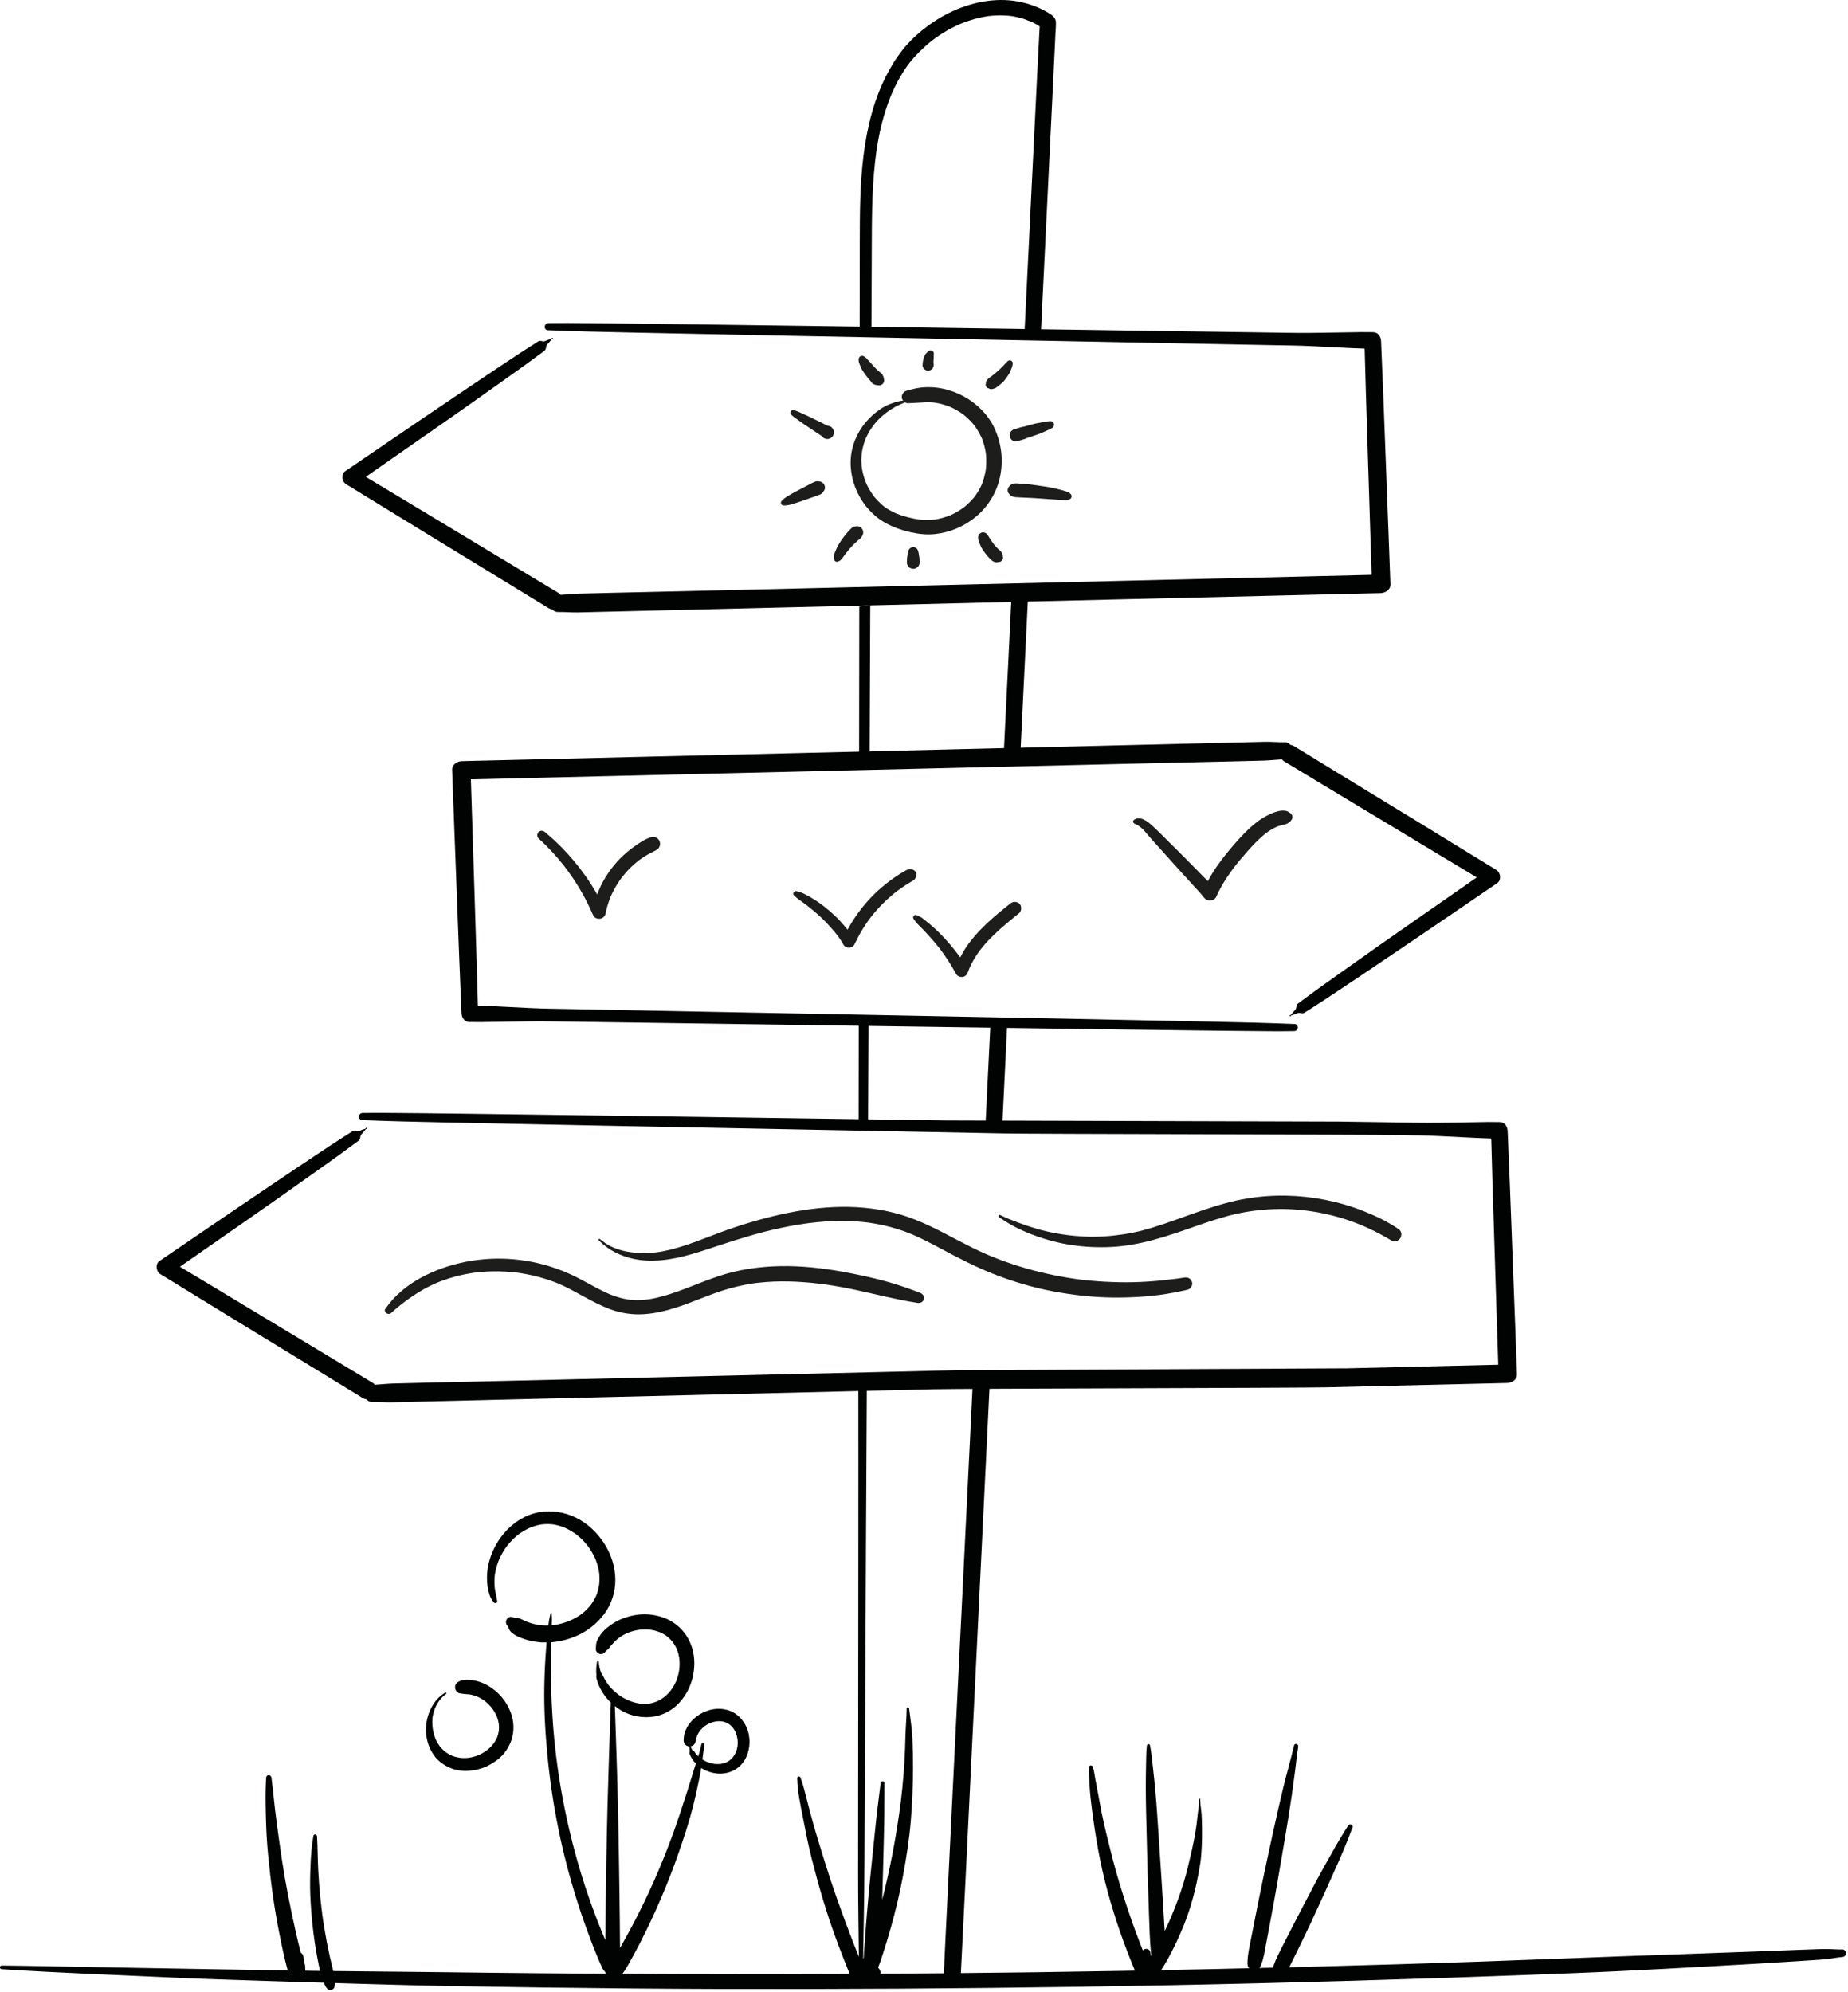 <?xml version="1.0" encoding="UTF-8" standalone="no"?>
<!DOCTYPE svg PUBLIC "-//W3C//DTD SVG 1.1//EN" "http://www.w3.org/Graphics/SVG/1.1/DTD/svg11.dtd">
<svg width="100%" height="100%" viewBox="0 0 643 693" version="1.1" xmlns="http://www.w3.org/2000/svg" xmlns:xlink="http://www.w3.org/1999/xlink" xml:space="preserve" xmlns:serif="http://www.serif.com/" style="fill-rule:evenodd;clip-rule:evenodd;stroke-linejoin:round;stroke-miterlimit:2;">
    <g id="Calque-1" serif:id="Calque 1">
        <path d="M483.789,203.293c-0.383,-10.992 -0.825,-21.983 -1.238,-32.979c-0.42,-11.034 -0.837,-22.071 -1.258,-33.104c-0.233,-6.192 -0.487,-12.384 -0.762,-18.571c-0.067,-1.5 -1.021,-3.063 -2.725,-3.075c-1.171,-0.009 -2.346,-0.017 -3.517,-0.025c-0.258,-0 -0.521,-0.009 -0.779,-0.009c-0.175,0 -0.759,0.017 -0.863,0.03c-0.016,-0.005 -0.05,-0.005 -0.054,-0.005c-0.608,0.013 -1.217,0.021 -1.825,0.03l-7.042,0.112c-4.654,0.075 -9.295,0.163 -13.95,0.096c-9.329,-0.133 -18.658,-0.267 -27.991,-0.4l-28.121,-0.404c-9.329,-0.138 -18.658,-0.271 -27.988,-0.404c-9.333,-0.134 -18.662,-0.267 -27.991,-0.4c-9.329,-0.138 -18.663,-0.271 -27.992,-0.405c-9.329,-0.133 -18.658,-0.266 -27.992,-0.4c-9.329,-0.133 -18.658,-0.254 -27.991,-0.375c-9.329,-0.12 -18.663,-0.245 -27.992,-0.366c-9.333,-0.125 -18.667,-0.217 -28,-0.288c-2.3,-0.021 -4.604,0.029 -6.908,0.046c-1.575,0.013 -1.759,2.404 -0.15,2.471c9.321,0.387 18.646,0.604 27.971,0.796c9.325,0.191 18.65,0.383 27.979,0.575l28.108,0.575c9.329,0.191 18.654,0.362 27.983,0.541c9.33,0.184 18.655,0.363 27.984,0.542c9.325,0.179 18.654,0.363 27.983,0.542c9.325,0.179 18.654,0.358 27.979,0.537c9.329,0.184 18.659,0.363 27.984,0.542c9.329,0.179 18.654,0.358 27.983,0.542c4.683,0.087 9.371,0.125 14.05,0.358c4.633,0.229 9.267,0.462 13.9,0.692c1.421,0.07 2.837,0.108 4.258,0.158c0.259,9.992 0.575,19.987 0.888,29.983c0.35,11.029 0.7,22.063 1.05,33.092c0.162,5.208 0.325,10.417 0.5,15.621c-8.159,0.196 -16.317,0.391 -24.479,0.583c-9.325,0.225 -18.655,0.446 -27.98,0.671l-27.854,0.662c-9.329,0.221 -18.658,0.446 -27.983,0.667c-9.329,0.225 -18.654,0.442 -27.983,0.663c-9.284,0.22 -18.567,0.437 -27.855,0.658c-9.325,0.217 -18.654,0.437 -27.983,0.658c-9.325,0.217 -18.654,0.438 -27.979,0.659c-9.329,0.216 -18.658,0.437 -27.983,0.658c-9.284,0.217 -18.571,0.396 -27.855,0.654c-1.308,0.038 -2.625,0.171 -3.933,0.263c-0.558,0.037 -1.117,0.079 -1.675,0.116c-0.225,0.017 -0.446,0.034 -0.671,0.05c-0.187,-0.225 -0.362,-0.454 -0.633,-0.616c-9.204,-5.538 -18.404,-11.084 -27.604,-16.638c-9.196,-5.55 -18.396,-11.104 -27.604,-16.633c-3.984,-2.392 -7.963,-4.779 -11.942,-7.171c7.433,-5.171 14.867,-10.342 22.304,-15.513c8.554,-5.95 17.092,-11.937 25.571,-17.991c2.396,-1.704 4.787,-3.413 7.179,-5.121c2.392,-1.704 4.721,-3.488 7.096,-5.213c0.379,-0.279 0.529,-0.72 0.596,-1.179c0.054,-0.233 0.091,-0.504 0.191,-0.716c0.142,-0.296 0.434,-0.546 0.65,-0.788c0.2,-0.229 0.388,-0.425 0.571,-0.667c0.159,-0.208 0.463,-0.716 0.754,-0.733c0.484,-0.029 0.013,-0.708 -0.183,-0.275c-0.121,0.263 -0.696,0.379 -0.946,0.446c-0.329,0.087 -0.616,0.212 -0.937,0.333c-0.259,0.096 -0.6,0.279 -0.85,0.304c-0.192,0.017 -0.467,-0.041 -0.696,-0.079c-0.446,-0.121 -0.908,-0.162 -1.3,0.092c-2.292,1.492 -4.625,2.917 -6.904,4.433c-2.171,1.438 -4.338,2.879 -6.504,4.317c-2.23,1.479 -4.238,2.829 -6.596,4.412c-2.159,1.45 -4.317,2.905 -6.475,4.355c-8.7,5.85 -17.375,11.745 -26.038,17.65c-4.871,3.316 -9.737,6.633 -14.604,9.95c-1.529,1.041 -1.175,3.654 0.279,4.545c9.154,5.617 18.3,11.246 27.467,16.842c9.167,5.6 18.333,11.196 27.5,16.796c5.179,3.158 10.346,6.325 15.517,9.492c0.383,0.233 0.812,0.37 1.258,0.441c0.483,0.529 1.121,0.904 1.887,0.884c2.334,-0.055 4.675,0.195 7.013,0.141c2.3,-0.05 4.596,-0.112 6.896,-0.166c4.687,-0.113 9.371,-0.225 14.058,-0.338c9.329,-0.225 18.654,-0.45 27.983,-0.679c9.284,-0.221 18.571,-0.446 27.855,-0.671l27.983,-0.675c9.329,-0.225 18.654,-0.454 27.983,-0.679c9.284,-0.221 18.571,-0.45 27.854,-0.671c9.33,-0.221 18.655,-0.446 27.984,-0.667c9.329,-0.225 18.654,-0.445 27.983,-0.666c9.329,-0.225 18.654,-0.446 27.983,-0.671l27.855,-0.663c2.295,-0.054 4.595,-0.108 6.895,-0.166c1.613,-0.038 3.48,-1.163 3.413,-3.021" style="fill:#010303;fill-rule:nonzero;"/>
        <path d="M527.828,478.043c-0.384,-10.991 -0.825,-21.983 -1.238,-32.979c-0.421,-11.033 -0.837,-22.071 -1.254,-33.104c-0.237,-6.192 -0.492,-12.383 -0.767,-18.571c-0.066,-1.5 -1.02,-3.062 -2.725,-3.075c-1.17,-0.008 -2.345,-0.016 -3.516,-0.025c-0.259,0 -0.521,-0.008 -0.779,-0.008c-0.175,-0 -0.759,0.017 -0.863,0.029c-0.017,-0.004 -0.05,-0.004 -0.054,-0.004c-0.608,0.012 -1.217,0.021 -1.825,0.029l-7.042,0.113c-4.654,0.075 -9.296,0.162 -13.95,0.095c-9.329,-0.133 -18.658,-0.266 -27.991,-0.4l-136.817,-0.404c-9.333,-0.137 -18.663,-0.271 -27.992,-0.404c-9.329,-0.133 -18.662,-0.267 -27.991,-0.4c-9.33,-0.137 -18.663,-0.271 -27.992,-0.404c-9.329,-0.133 -18.658,-0.267 -27.992,-0.4c-9.329,-0.133 -18.658,-0.254 -27.991,-0.375c-9.33,-0.121 -18.663,-0.246 -27.992,-0.367c-9.333,-0.125 -18.663,-0.216 -27.996,-0.287c-2.304,-0.021 -4.608,0.029 -6.912,0.046c-1.575,0.012 -1.759,2.404 -0.146,2.47c9.316,0.388 18.641,0.605 27.966,0.796c9.325,0.192 18.655,0.384 27.98,0.575l28.108,0.575c9.329,0.192 18.658,0.363 27.983,0.542c9.329,0.183 18.654,0.362 27.984,0.542c9.329,0.179 18.654,0.362 27.983,0.541c9.325,0.179 18.654,0.359 27.979,0.538c9.329,0.183 18.658,0.362 27.983,0.541c9.33,0.18 127.355,0.359 136.684,0.542c4.683,0.088 9.371,0.125 14.05,0.358c4.633,0.23 9.266,0.463 13.9,0.692c1.421,0.071 2.837,0.108 4.258,0.158c0.258,9.992 0.575,19.988 0.888,29.984c0.35,11.029 0.7,22.062 1.05,33.091c0.162,5.209 0.325,10.417 0.5,15.621c-8.159,0.196 -16.317,0.392 -24.475,0.584c-9.33,0.225 -18.659,0.445 -27.984,0.67l-136.554,0.663c-9.329,0.221 -18.654,0.446 -27.983,0.667c-9.329,0.225 -18.654,0.441 -27.984,0.662c-9.283,0.221 -18.566,0.438 -27.854,0.658c-9.325,0.217 -18.654,0.438 -27.979,0.659c-9.329,0.216 -18.658,0.437 -27.983,0.658c-9.329,0.217 -18.659,0.438 -27.984,0.658c-9.283,0.217 -18.57,0.396 -27.854,0.655c-1.308,0.037 -2.625,0.17 -3.933,0.262c-0.558,0.038 -1.117,0.079 -1.675,0.117c-0.225,0.016 -0.446,0.033 -0.671,0.05c-0.187,-0.225 -0.362,-0.454 -0.629,-0.617c-9.208,-5.537 -18.408,-11.083 -27.608,-16.637c-9.196,-5.55 -18.392,-11.105 -27.605,-16.634c-3.979,-2.391 -7.962,-4.779 -11.941,-7.171c7.433,-5.17 14.871,-10.341 22.304,-15.512c8.554,-5.95 17.092,-11.938 25.575,-17.992c2.392,-1.704 4.783,-3.412 7.175,-5.121c2.392,-1.704 4.721,-3.487 7.096,-5.212c0.379,-0.279 0.529,-0.721 0.596,-1.179c0.054,-0.234 0.091,-0.504 0.191,-0.717c0.142,-0.296 0.434,-0.546 0.65,-0.787c0.204,-0.23 0.392,-0.425 0.571,-0.667c0.158,-0.208 0.463,-0.717 0.754,-0.733c0.484,-0.03 0.013,-0.709 -0.183,-0.275c-0.117,0.262 -0.696,0.379 -0.946,0.445c-0.329,0.088 -0.612,0.213 -0.937,0.334c-0.259,0.096 -0.6,0.279 -0.85,0.304c-0.192,0.017 -0.467,-0.042 -0.696,-0.079c-0.446,-0.121 -0.909,-0.163 -1.3,0.091c-2.292,1.492 -4.625,2.917 -6.904,4.434c-2.171,1.437 -4.338,2.879 -6.505,4.316c-2.229,1.48 -4.237,2.83 -6.595,4.413c-2.159,1.45 -4.317,2.904 -6.475,4.354c-8.7,5.85 -17.375,11.746 -26.038,17.65c-4.871,3.317 -9.737,6.633 -14.604,9.95c-1.529,1.042 -1.171,3.654 0.279,4.546c9.154,5.617 18.3,11.246 27.467,16.842c9.166,5.6 18.337,11.195 27.504,16.795c5.175,3.159 10.342,6.325 15.512,9.492c0.384,0.233 0.813,0.371 1.259,0.442c0.483,0.529 1.121,0.904 1.887,0.883c2.334,-0.054 4.675,0.196 7.013,0.142c2.3,-0.05 4.596,-0.113 6.896,-0.167c4.687,-0.112 9.37,-0.225 14.058,-0.337c9.329,-0.225 18.654,-0.45 27.983,-0.68c9.284,-0.22 18.571,-0.445 27.854,-0.67l27.984,-0.675c9.329,-0.225 18.658,-0.455 27.983,-0.68c9.283,-0.22 18.571,-0.45 27.854,-0.67c9.329,-0.221 18.654,-0.446 27.984,-0.667c9.329,-0.225 127.354,-0.446 136.683,-0.667c9.329,-0.225 18.654,-0.446 27.983,-0.671l27.854,-0.662c2.296,-0.054 4.596,-0.108 6.896,-0.167c1.613,-0.037 3.479,-1.162 3.413,-3.021" style="fill:#010303;fill-rule:nonzero;"/>
        <path d="M157.313,267.766c0.383,10.992 0.825,21.984 1.238,32.979c0.42,11.034 0.837,22.071 1.258,33.105c0.233,6.191 0.487,12.383 0.762,18.57c0.067,1.5 1.021,3.063 2.725,3.075c1.171,0.009 2.346,0.017 3.517,0.025c0.258,0 0.521,0.009 0.779,0.009c0.175,-0 0.759,-0.017 0.863,-0.029c0.016,-0 0.05,0.004 0.054,0.004c0.608,-0.013 1.217,-0.021 1.825,-0.029l7.042,-0.113c4.654,-0.075 9.295,-0.162 13.95,-0.096c9.329,0.134 18.658,0.267 27.991,0.4l28.121,0.404c9.329,0.138 18.658,0.271 27.988,0.405c9.333,0.133 18.662,0.266 27.991,0.4c9.329,0.137 18.663,0.27 27.992,0.404c9.329,0.133 18.658,0.266 27.992,0.4c9.329,0.133 18.658,0.254 27.991,0.375c9.329,0.121 18.663,0.246 27.992,0.366c9.333,0.125 18.667,0.217 28,0.288c2.3,0.021 4.604,-0.029 6.908,-0.046c1.575,-0.012 1.759,-2.404 0.146,-2.471c-9.317,-0.387 -18.642,-0.604 -27.967,-0.796c-9.325,-0.191 -18.65,-0.383 -27.979,-0.575l-28.108,-0.575c-9.329,-0.191 -18.654,-0.362 -27.983,-0.541c-9.33,-0.184 -18.655,-0.363 -27.984,-0.542c-9.325,-0.179 -18.654,-0.362 -27.983,-0.542c-9.325,-0.179 -18.654,-0.358 -27.979,-0.537c-9.329,-0.183 -18.659,-0.363 -27.984,-0.542c-9.329,-0.179 -18.654,-0.358 -27.983,-0.541c-4.683,-0.088 -9.371,-0.125 -14.05,-0.359c-4.633,-0.229 -9.267,-0.462 -13.9,-0.691c-1.421,-0.071 -2.837,-0.109 -4.258,-0.159c-0.259,-9.996 -0.575,-19.987 -0.888,-29.983c-0.35,-11.029 -0.7,-22.063 -1.05,-33.092c-0.162,-5.208 -0.325,-10.416 -0.5,-15.621c8.159,-0.195 16.317,-0.391 24.475,-0.583c9.329,-0.225 18.659,-0.446 27.984,-0.671l27.854,-0.662c9.329,-0.221 18.658,-0.446 27.983,-0.667c9.329,-0.225 18.654,-0.442 27.983,-0.662c9.284,-0.221 18.567,-0.438 27.855,-0.659c9.325,-0.216 18.654,-0.437 27.983,-0.658c9.325,-0.217 18.654,-0.438 27.979,-0.658c9.329,-0.221 18.658,-0.438 27.983,-0.659c9.284,-0.216 18.571,-0.396 27.855,-0.654c1.308,-0.037 2.625,-0.171 3.933,-0.262c0.558,-0.038 1.117,-0.08 1.675,-0.117c0.225,-0.017 0.446,-0.033 0.671,-0.05c0.187,0.225 0.362,0.454 0.633,0.617c9.204,5.533 18.404,11.083 27.604,16.637c9.196,5.55 18.396,11.104 27.604,16.633c3.984,2.392 7.963,4.78 11.942,7.171c-7.433,5.171 -14.867,10.342 -22.304,15.513c-8.554,5.95 -17.092,11.937 -25.571,17.991c-2.396,1.705 -4.787,3.413 -7.179,5.121c-2.392,1.704 -4.721,3.488 -7.096,5.213c-0.379,0.279 -0.529,0.721 -0.596,1.179c-0.054,0.233 -0.091,0.504 -0.191,0.717c-0.142,0.295 -0.434,0.545 -0.65,0.787c-0.2,0.229 -0.388,0.425 -0.571,0.667c-0.159,0.208 -0.463,0.716 -0.754,0.733c-0.484,0.029 -0.013,0.708 0.183,0.275c0.117,-0.262 0.696,-0.379 0.946,-0.446c0.329,-0.087 0.616,-0.212 0.937,-0.333c0.259,-0.096 0.6,-0.279 0.85,-0.304c0.192,-0.017 0.467,0.041 0.696,0.079c0.446,0.121 0.908,0.162 1.3,-0.092c2.292,-1.491 4.625,-2.916 6.904,-4.433c2.171,-1.438 4.338,-2.879 6.504,-4.317c2.23,-1.479 4.238,-2.829 6.596,-4.412c2.159,-1.45 4.317,-2.904 6.475,-4.354c8.7,-5.85 17.375,-11.746 26.038,-17.65c4.871,-3.317 9.737,-6.634 14.604,-9.95c1.529,-1.042 1.175,-3.655 -0.279,-4.546c-9.154,-5.617 -18.3,-11.246 -27.467,-16.842c-9.167,-5.6 -18.333,-11.196 -27.504,-16.796c-5.175,-3.158 -10.342,-6.325 -15.513,-9.491c-0.383,-0.234 -0.812,-0.371 -1.258,-0.442c-0.483,-0.529 -1.121,-0.904 -1.887,-0.883c-2.334,0.054 -4.675,-0.196 -7.013,-0.142c-2.3,0.05 -4.596,0.112 -6.896,0.167c-4.687,0.112 -9.371,0.225 -14.058,0.337c-9.329,0.225 -18.654,0.45 -27.983,0.679c-9.284,0.221 -18.571,0.446 -27.855,0.671l-27.983,0.675c-9.329,0.225 -18.654,0.454 -27.983,0.679c-9.284,0.221 -18.571,0.45 -27.854,0.671c-9.33,0.221 -18.655,0.446 -27.984,0.667c-9.329,0.225 -18.654,0.446 -27.983,0.666c-9.329,0.225 -18.654,0.446 -27.983,0.671l-27.855,0.663c-2.295,0.054 -4.595,0.108 -6.895,0.166c-1.613,0.038 -3.48,1.163 -3.413,3.021" style="fill:#010303;fill-rule:nonzero;"/>
        <path d="M302.029,391.148l0.016,-4.271c0.046,-10.292 0.088,-20.584 0.134,-30.875l-0.475,0.079c-0.971,0.162 -1.942,0.221 -2.905,0.271c-0.008,3.796 -0.012,7.596 -0.016,11.391c-0.009,8.042 -0.021,16.084 -0.029,24.125c1.087,-0.275 2.179,-0.516 3.275,-0.72" style="fill:#010303;fill-rule:nonzero;"/>
        <path d="M298.651,480.077c0,9.716 0.013,19.437 0.021,29.158c0.008,11.8 -0.008,23.6 -0.021,35.404c-0.008,11.8 -0.021,23.604 -0.029,35.404c-0.008,11.805 -0.017,23.605 -0.025,35.405c-0.013,11.804 -0.021,23.604 -0.029,35.408c-0.009,11.367 0.196,22.733 0.325,34.104c0.008,0.879 1.35,0.879 1.366,0c0.205,-12.412 0.467,-24.817 0.53,-37.229c0.058,-12.454 0.116,-24.904 0.175,-37.358c0.058,-12.409 0.12,-24.817 0.179,-37.23c0.058,-12.45 0.116,-24.904 0.175,-37.354c0.058,-12.412 0.125,-24.821 0.204,-37.229c0.037,-6.275 0.071,-12.55 0.104,-18.825c-1.021,0.15 -2.029,0.267 -2.975,0.342" style="fill:#010303;fill-rule:nonzero;"/>
        <path d="M300.875,265.905c0.562,-0.05 1.125,-0.117 1.691,-0.171c0.038,-9.342 0.08,-18.684 0.117,-28.029c0.042,-9.113 0.079,-18.225 0.117,-27.338c-0.363,0.079 -0.734,0.133 -1.096,0.225c-0.896,0.225 -1.808,0.317 -2.721,0.404c-0.004,5.042 -0.012,10.084 -0.017,15.125c-0.016,11.804 -0.033,23.604 -0.045,35.404l-0.009,4.709c0.654,-0.113 1.296,-0.271 1.963,-0.329" style="fill:#010303;fill-rule:nonzero;"/>
        <path d="M303.202,116.315c0.038,-9.171 0.079,-18.346 0.117,-27.517c0.046,-10.917 -0.046,-21.871 1.179,-32.733c0.283,-2.534 0.592,-4.7 1.096,-7.409c0.479,-2.579 1.05,-5.15 1.767,-7.675c0.708,-2.512 1.541,-4.991 2.52,-7.412c0.055,-0.138 0.109,-0.271 0.163,-0.404c0.012,-0.025 0.05,-0.117 0.071,-0.171c0.1,-0.234 0.204,-0.471 0.304,-0.704c0.292,-0.663 0.596,-1.325 0.912,-1.975c0.555,-1.15 1.138,-2.288 1.775,-3.392c0.605,-1.046 1.238,-2.075 1.917,-3.075c0.279,-0.408 0.567,-0.817 0.863,-1.217c0.141,-0.191 0.283,-0.379 0.425,-0.566c0.004,-0.009 -0,-0.005 0.004,-0.009c0.004,-0.008 -0,0 0.008,-0.008c0.092,-0.113 0.179,-0.229 0.271,-0.346c0.662,-0.829 1.358,-1.629 2.079,-2.408c0.363,-0.392 0.733,-0.775 1.108,-1.154c0.034,-0.03 0.255,-0.246 0.255,-0.25c-0.075,0.05 -0.155,0.1 -0.23,0.15c0.167,-0.13 0.334,-0.255 0.5,-0.384c0.221,-0.196 0.421,-0.421 0.634,-0.625c0.771,-0.746 1.575,-1.454 2.4,-2.141c0.183,-0.15 0.366,-0.3 0.55,-0.45c0.116,-0.096 0.233,-0.188 0.35,-0.28c0.004,-0.004 0.008,-0.008 0.012,-0.008c0.038,-0.029 0.246,-0.192 0.263,-0.204c0.096,-0.071 0.191,-0.146 0.287,-0.217c0.238,-0.175 0.479,-0.35 0.721,-0.525c1.733,-1.241 3.55,-2.396 5.45,-3.371c0.917,-0.47 1.842,-0.929 2.788,-1.35c0.162,-0.075 0.912,-0.462 0.275,-0.125c0.204,-0.108 0.433,-0.179 0.65,-0.266c0.516,-0.204 1.033,-0.4 1.554,-0.584c1.929,-0.687 3.908,-1.233 5.921,-1.616c0.504,-0.096 1.008,-0.184 1.516,-0.259c0.042,-0.004 0.088,-0.012 0.134,-0.02l0.02,-0c0.067,-0.009 0.13,-0.013 0.184,-0.03c-0.017,0.009 -0.021,0.009 -0.034,0.013c0.225,-0.029 0.45,-0.054 0.68,-0.079c1.004,-0.1 2.012,-0.159 3.025,-0.167c1,-0.012 2.004,0.021 3.004,0.104c0.221,0.021 0.441,0.042 0.662,0.063c0.088,0.012 0.454,0.058 0.563,0.071c0.125,0.016 0.246,0.037 0.366,0.054c0.271,0.046 0.542,0.096 0.813,0.146c0.925,0.179 1.837,0.4 2.742,0.67c0.9,0.267 1.766,0.705 2.67,0.946c-0.766,-0.204 -0.037,-0.008 0.188,0.092c0.229,0.108 0.458,0.217 0.687,0.325c0.405,0.2 0.805,0.408 1.2,0.629c0.405,0.225 0.775,0.496 1.167,0.738c-0.583,10.6 -1.087,21.2 -1.608,31.8c-0.546,11.054 -1.088,22.104 -1.634,33.154c-0.545,11.096 -1.091,22.191 -1.637,33.283c-0.154,3.117 -0.308,6.229 -0.463,9.346c0.363,0.096 0.725,0.142 1.088,0.242c1.554,0.087 3.087,0.283 4.587,0.587c0.496,-10.108 0.988,-20.217 1.48,-30.325c0.575,-11.787 1.15,-23.575 1.725,-35.367c0.575,-11.787 1.145,-23.575 1.72,-35.362c0.075,-1.475 0.138,-2.946 0.2,-4.421c0.063,-1.458 0.238,-2.962 0.188,-4.421c-0.058,-1.858 -1.846,-2.783 -3.275,-3.612c-0.833,-0.484 -1.692,-0.921 -2.571,-1.313c-3.812,-1.696 -7.85,-2.625 -12.025,-2.762c-8.171,-0.271 -16.367,2.412 -23.271,6.671c-1.854,1.145 -3.616,2.425 -5.316,3.787c-0.788,0.633 -1.559,1.292 -2.305,1.975c-0.35,0.321 -0.695,0.65 -1.037,0.979c-0.175,0.163 -0.342,0.329 -0.513,0.496c-0.083,0.083 -0.175,0.167 -0.25,0.254c-0.404,0.538 -0.508,0.667 -0.308,0.384c0.117,-0.155 0.1,-0.15 -0.046,0.016c-1.525,1.488 -2.85,3.267 -4.087,4.988c-1.275,1.779 -2.363,3.662 -3.404,5.583c-4.863,8.963 -7.292,18.988 -8.546,29.042c-1.263,10.091 -1.279,20.283 -1.296,30.437l-0.038,32.246c1.367,-0.192 2.734,-0.379 4.096,-0.562" style="fill:#010303;fill-rule:nonzero;"/>
        <path d="M348.772,390.703c0.338,-6.925 0.675,-13.85 1.013,-20.771c0.225,-4.596 0.446,-9.192 0.671,-13.788c-1.038,0.254 -2.088,0.475 -3.163,0.604c-0.958,0.117 -1.825,0.109 -2.708,0.117l-0.804,16.317c-0.292,5.933 -0.584,11.862 -0.875,17.796c1.958,-0.025 3.912,-0.121 5.866,-0.275" style="fill:#010303;fill-rule:nonzero;"/>
        <path d="M341.75,480.76c-1.104,-0.084 -2.179,-0.275 -3.242,-0.509c-0.421,8.6 -0.846,17.204 -1.271,25.804c-0.541,11.055 -1.087,22.105 -1.629,33.155c-0.55,11.095 -1.096,22.191 -1.642,33.283c-0.541,11.054 -1.087,22.104 -1.633,33.154l-1.637,33.288c-0.546,11.05 -1.088,22.1 -1.617,33.154c-0.254,5.371 -0.508,10.746 -0.771,16.121c-0.075,1.55 1.417,3.029 2.963,2.962c1.67,-0.075 2.883,-1.304 2.962,-2.962c0.579,-11.792 1.188,-23.575 1.763,-35.367c0.575,-11.788 2.875,-58.938 3.45,-70.725c0.57,-11.792 1.145,-23.579 1.72,-35.367c0.575,-11.787 1.15,-23.575 1.725,-35.362c0.496,-10.204 0.996,-20.409 1.492,-30.609c-0.846,0.042 -1.717,0.05 -2.633,-0.02" style="fill:#010303;fill-rule:nonzero;"/>
        <path d="M351.449,261.055c1.22,-0.021 2.433,0.104 3.625,0.35c0.533,-10.933 1.066,-21.867 1.6,-32.8c0.345,-7.092 0.691,-14.179 1.037,-21.271c-1.917,0.809 -3.871,1.434 -5.854,1.896c-0.513,10.358 -1.021,20.717 -1.533,31.075c-0.342,6.942 -0.684,13.883 -1.025,20.825c0.716,-0.021 1.433,-0.062 2.15,-0.075" style="fill:#010303;fill-rule:nonzero;"/>
        <path d="M343.811,5.616c-0.2,0.025 -0.32,0.129 0.167,-0.021c-0.046,0.009 -0.096,0.013 -0.146,0.017c-0.008,0 -0.012,0.004 -0.021,0.004" style="fill:#010303;fill-rule:nonzero;"/>
        <path d="M202.651,561.193c0.008,-0.004 0.012,-0.012 0.02,-0.016c-0.033,0.025 -0.12,0.096 -0.179,0.141c0.017,-0.012 0.029,-0.02 0.042,-0.033c0.042,-0.029 0.079,-0.062 0.117,-0.092" style="fill:#010303;fill-rule:nonzero;"/>
        <path d="M184.495,531.375c-0.004,-0 -0.004,-0 -0.004,0.004c0.042,-0.017 0.096,-0.038 0.154,-0.063c-0.05,0.017 -0.096,0.038 -0.141,0.054c-0.005,0.005 -0.005,0.005 -0.009,0.005" style="fill:#010303;fill-rule:nonzero;"/>
        <path d="M211.772,586.166c-0.204,-0.291 -0.063,-0.079 -0,0" style="fill:#010303;fill-rule:nonzero;"/>
        <path d="M245.814,615.964c-0.055,-0.021 -0.105,-0.062 -0.159,-0.087c-0.062,-0.025 -0.133,-0.038 -0.2,-0.063c0.121,0.05 0.238,0.1 0.359,0.15" style="fill:#010303;fill-rule:nonzero;"/>
        <path d="M242.033,609.939c-0.029,-0.042 -0.058,-0.079 -0.087,-0.121c-0.138,-0.192 -0.284,-0.388 -0.392,-0.592c-0.129,-0.25 -0.358,-0.346 -0.604,-0.391c-0.009,-0.009 -0.009,-0.017 -0.013,-0.025l0.009,-0c-0.005,-0.005 -0.009,-0.005 -0.013,-0.009c-0.262,-0.4 -0.475,-0.858 -0.629,-1.312c-0.013,-0.029 -0.05,-0.017 -0.067,-0.042c0.446,-0.062 0.888,-0.217 1.196,-0.554c0.375,-0.408 0.558,-0.871 0.6,-1.425c-0.021,0.154 -0.042,0.304 -0.062,0.458c0.104,-0.462 0.17,-0.916 0.316,-1.366c0.104,-0.321 0.217,-0.638 0.329,-0.955c0.259,-0.566 0.58,-1.1 0.942,-1.6c0.442,-0.541 0.938,-1.037 1.479,-1.483c0.642,-0.467 1.325,-0.867 2.046,-1.192c0.683,-0.266 1.392,-0.462 2.117,-0.583c0.633,-0.067 1.271,-0.071 1.904,-0.008c0.533,0.091 1.058,0.229 1.567,0.425c0.445,0.208 0.866,0.458 1.262,0.741c0.408,0.342 0.783,0.717 1.121,1.125c0.367,0.509 0.679,1.05 0.937,1.621c0.296,0.754 0.5,1.538 0.63,2.338c0.083,0.796 0.087,1.596 0.004,2.391c-0.117,0.721 -0.304,1.425 -0.567,2.109c-0.262,0.566 -0.562,1.108 -0.937,1.608c-0.35,0.442 -0.755,0.838 -1.192,1.196c-0.425,0.308 -0.879,0.571 -1.358,0.787c-0.563,0.217 -1.146,0.371 -1.742,0.471c-0.763,0.079 -1.529,0.084 -2.288,-0.004c-0.925,-0.15 -1.829,-0.408 -2.7,-0.754c-0.504,-0.221 -0.975,-0.517 -1.441,-0.808c0.025,-0.238 0.075,-0.475 0.096,-0.709c0.129,-1.433 0.366,-2.804 0.641,-4.216c0.138,-0.713 -0.95,-1.025 -1.1,-0.305c-0.291,1.4 -0.604,2.734 -1.083,4.08c-0.008,0.02 -0.013,0.041 -0.021,0.062c-0.242,-0.225 -0.479,-0.458 -0.696,-0.708c-0.071,-0.084 -0.137,-0.167 -0.204,-0.25m399.017,68.162c-1.267,0.067 -2.596,-0.066 -3.875,-0.104c-1.296,-0.033 -2.584,-0.062 -3.879,-0.017c-2.634,0.096 -5.267,0.192 -7.896,0.284c-5.179,0.183 -10.359,0.391 -15.538,0.591c-10.404,0.396 -20.808,0.767 -31.212,1.121c-10.45,0.35 -20.904,0.746 -31.35,1.154c-10.413,0.409 -20.821,0.792 -31.234,1.155c-10.412,0.358 -20.825,0.7 -31.237,1.012c-10.413,0.317 -20.825,0.608 -31.238,0.879c-1.687,0.046 -3.375,0.079 -5.058,0.121c0.088,-0.162 0.208,-0.308 0.292,-0.471c0.858,-1.687 1.687,-3.387 2.512,-5.091c1.667,-3.455 3.367,-6.892 4.979,-10.367c3.192,-6.896 6.35,-13.8 9.405,-20.758c1.737,-3.95 3.408,-7.95 4.879,-12.009c0.325,-0.9 -1.009,-1.371 -1.488,-0.629c-2.046,3.171 -3.983,6.433 -5.812,9.733c-1.829,3.3 -3.721,6.58 -5.484,9.921c-3.533,6.692 -7.05,13.384 -10.475,20.134c-0.97,1.916 -1.954,3.829 -2.887,5.766c-0.513,1.063 -0.95,2.134 -1.342,3.242c-0.075,0.212 -0.137,0.442 -0.208,0.662c-1.567,0.038 -3.133,0.075 -4.7,0.113c0.175,-0.233 0.329,-0.492 0.45,-0.783c0.487,-1.18 0.837,-2.342 1.117,-3.588c0.27,-1.225 0.466,-2.471 0.7,-3.704c0.466,-2.467 0.929,-4.938 1.395,-7.408c0.93,-4.942 1.838,-9.884 2.688,-14.842c1.696,-9.883 3.467,-19.758 4.896,-29.683c0.408,-2.834 0.796,-5.667 1.162,-8.509c0.359,-2.825 0.646,-5.654 1.084,-8.475c0.141,-0.929 -1.225,-1.358 -1.446,-0.396c-1.129,4.884 -2.554,9.684 -3.729,14.555c-1.18,4.875 -2.275,9.762 -3.359,14.658c-2.175,9.842 -4.275,19.7 -6.221,29.587c-0.541,2.763 -1.083,5.525 -1.629,8.284c-0.575,2.941 -1.296,5.891 -1.262,8.9c0.008,0.566 0.221,1.083 0.566,1.487c-4.091,0.096 -8.179,0.204 -12.27,0.292c-7.188,0.154 -14.375,0.292 -21.563,0.429c0.058,-2.029 -0.304,-4.017 -0.462,-6.029c-0.117,-1.454 -1.871,-1.9 -2.667,-0.867c-0.858,-2.146 -1.688,-4.3 -2.483,-6.466c-1.663,-4.517 -3.205,-9.084 -4.65,-13.671c-1.45,-4.588 -2.763,-9.221 -3.934,-13.888c-1.171,-4.658 -2.354,-9.304 -3.3,-14.021c-0.525,-2.604 -0.941,-5.233 -1.466,-7.837c-0.267,-1.342 -0.525,-2.679 -0.767,-4.025c-0.242,-1.333 -0.375,-2.713 -0.829,-3.992c-0.192,-0.533 -1.159,-0.696 -1.254,0c-0.171,1.192 -0.088,2.354 -0.03,3.55c0.063,1.204 0.13,2.409 0.205,3.613c0.154,2.454 0.445,4.887 0.754,7.325c0.621,4.883 1.358,9.758 2.246,14.604c1.75,9.558 4.362,19.042 7.537,28.221c1.588,4.591 3.35,9.116 5.204,13.6c-1.304,0.025 -2.612,0.058 -3.921,0.079c-10.37,0.187 -20.745,0.35 -31.116,0.487c-10.463,0.142 -20.921,0.259 -31.384,0.355c-7.37,0.066 -14.745,0.112 -22.116,0.154c0.041,-0.471 -0.017,-0.946 -0.259,-1.388c-0.116,-0.212 -0.529,-0.787 -0.137,-0.196c-0.163,-0.25 -0.246,-0.325 -0.417,-0.483c0.013,-0.087 0.021,-0.175 0.029,-0.262c0.071,-0.163 0.142,-0.321 0.209,-0.488c0.587,-1.417 1.029,-2.904 1.504,-4.362c0.971,-2.967 1.875,-5.95 2.717,-8.955c1.679,-5.97 3.1,-12.008 4.233,-18.108c1.142,-6.167 2.133,-12.412 2.658,-18.667c0.509,-6.125 0.779,-12.27 0.8,-18.416c0.009,-3.484 -0.062,-6.967 -0.216,-10.45c-0.155,-3.496 -0.725,-6.971 -1.146,-10.446c-0.067,-0.525 -0.842,-0.558 -0.846,-0c-0.029,3.087 -0.346,6.15 -0.425,9.233c-0.079,3.079 -0.179,6.159 -0.363,9.234c-0.358,6.004 -0.975,12.237 -1.808,17.983c-1.462,10.129 -3.383,20.154 -5.929,30.054c0.275,-8.637 0.487,-17.275 0.683,-25.912c0.109,-4.892 0.054,-9.78 0.109,-14.671c0.008,-0.879 -1.242,-0.829 -1.338,-0c-0.5,4.333 -1.121,8.646 -1.571,12.983c-0.45,4.329 -0.896,8.658 -1.346,12.983c-0.895,8.646 -1.725,17.3 -2.366,25.967c-0.225,2.996 -0.488,5.996 -0.625,9c-0.442,0.1 -0.854,0.325 -1.138,0.713c-0.166,-0.405 -0.333,-0.805 -0.5,-1.209c-0.896,-2.2 -1.771,-4.412 -2.621,-6.633c-1.687,-4.4 -3.325,-8.825 -4.9,-13.267c-1.579,-4.441 -3.062,-8.921 -4.454,-13.425c-1.404,-4.537 -2.825,-9.075 -4.1,-13.65c-0.704,-2.525 -1.375,-5.054 -2.016,-7.596c-0.667,-2.629 -1.296,-5.225 -2.238,-7.77c-0.221,-0.592 -1.167,-0.546 -1.154,0.154c0.092,4.741 1.162,9.454 2.062,14.096c0.905,4.666 1.83,9.345 2.996,13.954c2.338,9.241 5.009,18.421 8.284,27.379c0.912,2.496 1.854,4.987 2.829,7.462c0.683,1.742 1.371,3.488 2.087,5.225c-9.891,0.042 -19.787,0.071 -29.679,0.075c-10.417,0 -20.833,-0.033 -31.254,-0.054c-6.054,-0.012 -12.108,-0.046 -18.163,-0.079c0.855,-1.004 1.538,-2.217 2.171,-3.333c1.388,-2.454 2.738,-4.929 4.021,-7.438c5.2,-10.175 9.742,-20.712 13.479,-31.512c1.863,-5.384 3.659,-10.842 5.038,-16.371c0.679,-2.733 1.291,-5.492 1.866,-8.254c0.321,-1.542 0.621,-3.104 0.88,-4.671c0.012,0.008 0.025,0.025 0.041,0.033c0.509,0.342 1.054,0.638 1.617,0.879c1.625,0.68 3.342,1.1 5.112,1.055c1.821,-0.055 3.663,-0.542 5.205,-1.521c1.55,-0.979 2.808,-2.371 3.591,-4.029c0.8,-1.692 1.225,-3.513 1.242,-5.392c0.008,-0.938 -0.1,-1.892 -0.288,-2.813c-0.191,-0.92 -0.516,-1.787 -0.895,-2.645c-0.38,-0.855 -0.892,-1.609 -1.463,-2.342c-0.579,-0.742 -1.258,-1.338 -2.008,-1.904c-1.554,-1.171 -3.492,-1.75 -5.417,-1.888c-0.983,-0.066 -1.971,0.038 -2.937,0.213c-0.971,0.175 -1.88,0.508 -2.788,0.896c-0.75,0.32 -1.462,0.716 -2.129,1.187c-0.796,0.563 -1.558,1.188 -2.213,1.917c-0.641,0.716 -1.237,1.508 -1.683,2.362c-0.262,0.496 -0.487,1.021 -0.679,1.55c-0.208,0.567 -0.288,1.113 -0.363,1.713c-0.05,0.396 -0.041,0.787 -0.062,1.183c-0.029,0.513 0.25,1.117 0.608,1.471c0.35,0.35 0.913,0.604 1.421,0.6c-0.012,0.029 -0.054,0.021 -0.05,0.058c0,0.292 0.017,0.584 0.054,0.871c0.021,0.158 0.042,0.321 0.067,0.479c0.012,0.071 0.025,0.142 0.042,0.213c-0,0.012 0.004,0.025 0.008,0.037c-0.033,0.079 -0.063,0.154 -0.092,0.229c0.034,-0.058 0.067,-0.116 0.1,-0.17c-0.004,-0.017 0,-0.005 0,0.008c-0.175,0.279 -0.187,0.633 -0.054,0.925c-0.125,-0.275 -0.029,-0.063 -0.004,-0c0.046,0.112 0.092,0.221 0.137,0.333c0.05,0.117 0.105,0.229 0.159,0.346c0.104,0.221 0.216,0.433 0.341,0.646c0.121,0.208 0.255,0.412 0.392,0.612c0.067,0.096 0.133,0.192 0.204,0.284c0.084,0.112 0.171,0.216 0.254,0.329c0.03,0.037 0.105,0.133 -0.02,-0.025c-0.184,-0.229 0.07,0.096 0.154,0.192c0.158,0.187 0.379,0.312 0.554,0.487c-0.167,0.542 -0.346,1.083 -0.517,1.625c-0.85,2.688 -1.633,5.396 -2.496,8.079c-1.737,5.409 -3.495,10.813 -5.462,16.142c-3.925,10.604 -8.367,20.617 -13.733,30.742c-1.321,2.487 -2.688,4.95 -4.067,7.404c-0.046,0.079 -0.092,0.158 -0.138,0.233c-0.025,-3.133 -0.054,-6.267 -0.079,-9.404c-0.054,-6.421 -0.175,-12.838 -0.266,-19.258c-0.184,-12.842 -0.442,-25.684 -0.875,-38.517c-0.192,-5.654 -0.384,-11.304 -0.575,-16.958c0.854,0.675 1.745,1.3 2.695,1.812c1.567,0.842 3.33,1.458 5.08,1.771c2.004,0.358 3.945,0.379 5.958,0.05c3.312,-0.546 6.471,-2.342 8.721,-4.817c2.246,-2.466 3.841,-5.529 4.612,-8.775c0.775,-3.271 0.809,-6.766 -0.116,-10.012c-0.955,-3.334 -2.9,-6.271 -5.642,-8.392c-2.75,-2.125 -6.067,-3.212 -9.508,-3.496c-3.405,-0.279 -6.796,0.425 -9.917,1.763c-1.546,0.662 -2.925,1.554 -4.246,2.587c-1.292,1.013 -2.479,2.267 -3.275,3.713c-0.167,0.304 -0.346,0.612 -0.492,0.929c-0.254,0.554 -0.412,1.242 -0.404,1.883c-0.05,0.267 -0.075,0.525 -0.075,0.8c-0.071,0.4 0.017,0.888 0.2,1.2c0.221,0.379 0.659,0.746 1.096,0.846c0.475,0.104 1,0.083 1.421,-0.187c0.225,-0.146 0.392,-0.317 0.529,-0.513c0.154,-0.154 0.3,-0.304 0.433,-0.475c0.238,-0.183 0.488,-0.358 0.688,-0.554c0.262,-0.263 0.5,-0.617 0.729,-0.958c0.45,-0.488 0.871,-1.009 1.338,-1.484c0.458,-0.466 0.954,-0.896 1.462,-1.308c0.967,-0.713 2.004,-1.317 3.1,-1.808c1.308,-0.521 2.667,-0.888 4.054,-1.105c1.342,-0.145 2.688,-0.15 4.029,0c1.096,0.175 2.167,0.463 3.205,0.863c0.916,0.408 1.779,0.917 2.583,1.508c0.683,0.563 1.308,1.188 1.867,1.875c0.562,0.775 1.045,1.604 1.437,2.479c0.396,1.017 0.679,2.071 0.85,3.15c0.15,1.317 0.146,2.646 0,3.967c-0.217,1.404 -0.587,2.775 -1.117,4.096c-0.495,1.108 -1.104,2.162 -1.825,3.146c-0.712,0.891 -1.529,1.696 -2.416,2.421c-0.754,0.554 -1.559,1.029 -2.413,1.42c-0.933,0.367 -1.9,0.638 -2.896,0.788c-1.004,0.1 -2.012,0.092 -3.012,-0.017c-1.308,-0.204 -2.588,-0.558 -3.808,-1.062c-0.2,-0.088 -0.4,-0.179 -0.605,-0.259c0.175,0.071 0.346,0.146 0.517,0.217c-1.146,-0.487 -2.237,-1.087 -3.262,-1.796c-0.121,-0.083 -0.242,-0.171 -0.359,-0.258c-0.058,-0.042 -0.116,-0.083 -0.175,-0.125c-0.071,-0.058 -0.208,-0.167 -0.246,-0.2c-0.129,-0.104 -0.254,-0.208 -0.375,-0.313c-0.475,-0.404 -0.933,-0.829 -1.37,-1.266c-0.43,-0.438 -0.838,-0.892 -1.225,-1.371c0.012,0.017 0.016,0.017 0.029,0.042c-0.042,-0.063 -0.088,-0.121 -0.134,-0.18c-0.087,-0.116 -0.175,-0.237 -0.258,-0.358c-0.175,-0.25 -0.346,-0.504 -0.508,-0.767c-0.329,-0.525 -0.638,-1.066 -0.909,-1.625c-0.058,-0.12 -0.112,-0.241 -0.17,-0.362c-0.017,-0.042 -0.038,-0.096 -0.096,-0.225c-0.063,-0.083 -0.125,-0.163 -0.188,-0.246c0.084,0.125 0.1,0.15 0.05,0.079c-0.087,-0.112 -0.15,-0.237 -0.237,-0.35c-0.013,-0.012 -0.046,-0.058 -0.067,-0.083c-0.067,-0.183 -0.092,-0.238 -0.058,-0.117c-0.017,-0.037 -0.034,-0.079 -0.05,-0.121c-0.529,-1.27 -0.779,-2.637 -0.809,-4.012c-0.004,-0.317 -0.504,-0.408 -0.575,-0.075c-0.17,0.812 -0.262,1.637 -0.312,2.462c-0.025,0.417 -0.029,0.838 -0.017,1.255c0.004,0.187 0.017,0.37 0.029,0.554c0.009,0.1 0.013,0.2 0.021,0.3c0.004,0.087 0.034,0.191 0.029,0.283c0.009,-0.133 -0.02,-0.017 -0.025,0.05c-0.012,0.1 -0.012,0.196 -0.012,0.296c-0.004,0.033 -0.013,0.087 -0.004,0.125c0.029,0.117 -0.009,-0.096 0.025,-0.113c-0.096,0.055 -0.004,0.625 -0,0.638c0.008,0.042 0.025,0.083 0.033,0.129c0.025,0.113 0.05,0.225 0.079,0.338c0.1,0.391 0.217,0.779 0.346,1.158c0.017,0.042 0.021,0.087 0.038,0.125c0.045,0.112 0.091,0.221 0.137,0.333c-0.025,-0.058 -0.046,-0.116 -0.071,-0.171c-0.012,0.055 0.092,0.234 0.113,0.28c0.108,0.279 0.225,0.554 0.35,0.825c0.166,0.375 0.346,0.745 0.541,1.104c0.892,1.658 2.08,3.171 3.45,4.487c-0.408,11.692 -0.812,23.388 -1.129,35.084c-0.35,12.837 -0.504,25.675 -0.704,38.516c-0.046,3.004 -0.062,6.004 -0.087,9.009c-0.063,-0.138 -0.121,-0.28 -0.18,-0.417l-0.004,-0.013c-0.058,-0.133 -0.112,-0.266 -0.171,-0.4c-0.045,-0.108 -0.087,-0.22 -0.133,-0.329c-0.071,-0.166 -0.392,-0.941 -0.254,-0.604c0.042,0.096 -0.154,-0.371 -0.2,-0.483c-0.208,-0.509 -0.417,-1.017 -0.621,-1.529c-0.383,-0.946 -0.762,-1.896 -1.129,-2.846c-0.758,-1.938 -1.488,-3.888 -2.192,-5.846c-2.825,-7.867 -5.212,-15.883 -7.187,-24.004c-1.963,-8.071 -3.517,-16.242 -4.638,-24.471c-1.112,-8.188 -1.783,-16.438 -2.041,-24.696c-0.184,-5.983 -0.18,-11.962 -0.038,-17.946c3.033,-0.233 6.017,-1.025 8.813,-2.233c3.808,-1.646 7.075,-4.271 9.57,-7.571c2.575,-3.4 3.925,-7.683 3.9,-11.937c-0.02,-4.475 -1.479,-8.946 -3.904,-12.692c-2.404,-3.708 -5.812,-6.979 -9.812,-8.913c-4.138,-2.004 -8.725,-2.72 -13.254,-1.804c-2.013,0.409 -3.98,1.175 -5.763,2.2c-0.408,0.234 -0.808,0.484 -1.2,0.746c-0.196,0.129 -0.392,0.263 -0.583,0.404c-0.134,0.104 -0.267,0.209 -0.404,0.313c0.25,-0.192 0.291,-0.225 0.12,-0.1c-0.229,0.171 -0.454,0.35 -0.679,0.525c-0.746,0.583 -1.454,1.216 -2.116,1.891c-5.675,5.784 -8.675,14.75 -6.188,22.659c0.313,0.987 0.833,1.804 1.446,2.612c0.446,0.592 1.383,0.267 1.221,-0.512c-0.121,-0.575 -0.196,-1.075 -0.3,-1.646c-0.092,-0.488 -0.209,-1.017 -0.334,-1.629c-0.05,-0.25 -0.095,-0.5 -0.137,-0.754c-0.008,-0.055 -0.063,-0.409 -0.033,-0.213c-0.021,-0.133 -0.034,-0.271 -0.05,-0.404c-0.059,-0.546 -0.092,-1.092 -0.1,-1.638c-0.009,-0.545 0.004,-1.095 0.041,-1.645c0.017,-0.255 0.038,-0.509 0.067,-0.763c0.012,-0.129 0.029,-0.254 0.046,-0.383c0.008,-0.063 0.016,-0.125 0.029,-0.192c0.167,-1.087 0.421,-2.167 0.754,-3.217c0.171,-0.529 0.358,-1.054 0.563,-1.575c0.045,-0.108 0.091,-0.22 0.137,-0.329c-0.121,0.292 0,0 0.054,-0.121c0.113,-0.254 0.229,-0.508 0.35,-0.758c0.492,-1 1.054,-1.971 1.679,-2.896c0.146,-0.216 0.296,-0.429 0.45,-0.637c0.071,-0.1 0.142,-0.196 0.213,-0.292c0.029,-0.033 0.058,-0.075 0.087,-0.117l0.005,0c0.345,-0.433 0.7,-0.862 1.075,-1.275c0.733,-0.808 1.525,-1.566 2.366,-2.258c0.109,-0.087 0.217,-0.175 0.325,-0.262c0.013,-0.009 0.004,-0.005 0.013,-0.009c0.008,-0.008 0.004,-0.004 0.016,-0.012c0.221,-0.167 0.442,-0.329 0.667,-0.484c0.454,-0.312 0.917,-0.612 1.392,-0.887c0.458,-0.267 0.925,-0.517 1.4,-0.746c0.212,-0.1 0.429,-0.196 0.646,-0.292c0.029,-0.012 0.029,-0.012 0.07,-0.029c-0.008,0.004 -0.025,0.009 -0.033,0.013c0.017,-0.004 0.029,-0.013 0.046,-0.017c0.367,-0.154 0.275,-0.112 0.142,-0.058c0.083,-0.034 0.166,-0.067 0.25,-0.096c1.029,-0.392 2.091,-0.692 3.175,-0.888c0.116,-0.02 0.233,-0.041 0.35,-0.058c0.016,-0.004 0.037,-0.004 0.058,-0.008c0.237,-0.025 0.479,-0.054 0.721,-0.075c0.575,-0.042 1.154,-0.059 1.729,-0.046c0.271,0.008 0.542,0.021 0.812,0.042c0.146,0.012 0.288,0.025 0.434,0.037c0.041,0.004 0.133,0.017 0.221,0.025c0.062,0.008 0.129,0.021 0.158,0.025c0.142,0.021 0.283,0.046 0.425,0.075c0.283,0.05 0.562,0.113 0.842,0.179c0.558,0.134 1.112,0.292 1.654,0.475c0.275,0.096 0.546,0.192 0.812,0.296c0.063,0.029 0.129,0.054 0.196,0.079c0.046,0.021 0.096,0.042 0.142,0.063c1.029,0.466 2.025,1.021 2.971,1.641c0.241,0.159 0.479,0.325 0.716,0.492c0.1,0.075 0.2,0.146 0.3,0.221c0.013,0.008 0.025,0.017 0.034,0.025c0.433,0.362 0.87,0.712 1.287,1.096c0.846,0.775 1.633,1.616 2.354,2.508c0.029,0.038 0.092,0.117 0.146,0.183c0.029,0.038 0.054,0.075 0.067,0.092c0.175,0.233 0.346,0.471 0.512,0.713c0.329,0.483 0.646,0.975 0.942,1.479c0.287,0.487 0.554,0.983 0.804,1.487c0.129,0.263 0.254,0.525 0.371,0.792c0.017,0.029 0.037,0.083 0.062,0.133c0.025,0.063 0.046,0.121 0.059,0.15c0.421,1.059 0.758,2.146 1.004,3.259c0.092,0.416 0.154,0.837 0.221,1.258c0.162,1.387 0.166,2.779 0.021,4.162c-0.196,1.263 -0.492,2.513 -0.95,3.705c-0.013,0.029 -0.042,0.1 -0.071,0.166c-0.017,0.042 -0.034,0.084 -0.042,0.1c-0.142,0.309 -0.287,0.609 -0.446,0.909c-0.287,0.541 -0.604,1.07 -0.946,1.583c-0.158,0.233 -0.32,0.462 -0.487,0.687c-0.092,0.113 -0.183,0.225 -0.279,0.338c-0.396,0.467 -0.813,0.917 -1.25,1.346c-0.434,0.425 -0.884,0.829 -1.354,1.212c0.158,-0.125 0.008,-0.004 -0.134,0.109c-0.079,0.062 -0.158,0.125 -0.237,0.187c0.1,-0.079 0.133,-0.104 0.196,-0.154c-0.021,0.017 -0.046,0.033 -0.063,0.046c-0.271,0.2 -0.546,0.396 -0.825,0.583c-1.108,0.738 -2.287,1.346 -3.504,1.883c-1.713,0.684 -3.492,1.167 -5.317,1.446c-0.262,0.029 -0.525,0.034 -0.791,0.054c0.02,-0.391 0.012,-0.779 0.033,-1.166c0.058,-1.021 -0.017,-2.034 -0.071,-3.046c-0.012,-0.196 -0.3,-0.254 -0.35,-0.05c-0.367,1.421 -0.612,2.875 -0.812,4.342c-1.03,0.029 -2.059,-0.009 -3.084,-0.125c-1.516,-0.238 -3.004,-0.63 -4.425,-1.209c-0.675,-0.308 -1.337,-0.633 -2.025,-0.921c0.234,0.1 0.471,0.196 0.704,0.296c-0.77,-0.329 -1.487,-0.733 -2.358,-0.712c-0.133,0.004 -0.258,0.033 -0.396,0.041c-0.2,-0.075 -0.383,-0.125 -0.591,-0.175c-0.68,-0.304 -1.488,-0.283 -2.038,0.321c-0.592,0.642 -0.75,1.813 -0.071,2.479c0.109,0.196 0.204,0.35 0.342,0.534c0.117,0.383 0.271,0.754 0.421,1.025c0.421,0.746 1.254,1.333 1.987,1.783c0.963,0.592 2.1,1 3.163,1.371c1.933,0.679 3.987,1.025 6.025,1.167c0.583,0.037 1.162,0.004 1.746,-0c-0.059,0.716 -0.113,1.437 -0.167,2.15c-0.338,4.187 -0.525,8.387 -0.617,12.587c-0.179,8.367 0.317,16.8 1.134,25.125c0.825,8.421 2.079,16.804 3.77,25.092c1.675,8.225 3.792,16.362 6.305,24.371c1.241,3.962 2.587,7.895 4.033,11.787c1.504,4.042 3.046,8.117 4.867,12.025c0.27,0.583 0.641,1.054 1.054,1.546c0.037,0.046 0.079,0.096 0.121,0.142c0.016,0.137 0.041,0.275 0.066,0.412c-2.437,-0.012 -4.875,-0.012 -7.312,-0.029c-10.463,-0.067 -20.921,-0.158 -31.384,-0.275c-10.416,-0.113 -20.833,-0.271 -31.254,-0.354c-8.291,-0.067 -16.583,-0.159 -24.871,-0.259c-0.004,-0.016 -0.004,-0.037 -0.008,-0.058c-0.325,-1.662 -0.796,-3.304 -1.162,-4.962c-0.746,-3.35 -1.396,-6.73 -1.946,-10.121c-1.079,-6.609 -1.746,-13.338 -2.092,-20.046c-0.2,-3.896 -0.179,-7.796 -0.421,-11.688c-0.037,-0.67 -1.104,-0.912 -1.246,-0.166c-0.645,3.416 -0.87,6.887 -1.012,10.362c-0.142,3.471 -0.221,6.967 -0.071,10.442c0.308,7.046 1.063,14.087 2.333,21.029c0.317,1.729 0.671,3.446 1.055,5.158c-0.605,-0.008 -1.209,-0.008 -1.813,-0.016c-1.1,-0.017 -2.2,-0.038 -3.304,-0.054c-0.008,-0.2 -0.021,-0.4 -0.033,-0.605c-0.03,-0.562 0.045,-1.37 -0.234,-1.862c-0.033,-0.158 -0.046,-0.154 -0.037,0.004c-0,0.363 -0.034,0.167 -0.1,-0.592c-0.025,-0.2 -0.054,-0.4 -0.084,-0.604c-0.062,-0.437 -0.12,-0.879 -0.183,-1.321c-0.079,-0.562 -0.446,-1 -0.912,-1.308c-0.58,-2.275 -1.155,-4.55 -1.667,-6.842c-0.967,-4.3 -1.892,-8.612 -2.733,-12.937c-0.85,-4.363 -1.605,-8.746 -2.259,-13.142c-0.358,-2.379 -0.616,-4.2 -0.946,-6.587c-0.279,-2.025 -0.587,-4.288 -0.879,-6.463c-0.666,-4.946 -1.087,-9.916 -1.721,-14.862c-0.145,-1.163 -1.775,-1.225 -1.854,-0c-0.283,4.433 -0.191,8.904 -0.091,13.346c0.095,4.487 0.341,8.962 0.77,13.429c0.871,9.046 2.059,18.096 3.838,27.008c0.883,4.421 1.796,8.879 2.983,13.242c-7.271,-0.113 -14.537,-0.217 -21.808,-0.35c-10.417,-0.188 -20.833,-0.363 -31.25,-0.542c-10.417,-0.179 -20.833,-0.379 -31.25,-0.579c-5.058,-0.096 -10.113,-0.183 -15.171,-0.229c-0.821,-0.009 -0.854,1.216 -0.037,1.271c10.395,0.679 20.808,1.175 31.216,1.658c10.409,0.483 20.817,0.946 31.225,1.383c10.45,0.442 20.909,0.754 31.367,1.092c6.104,0.2 12.208,0.379 18.317,0.562c0.287,0.763 0.604,1.509 1.179,2.125c0.746,0.8 2.258,0.425 2.5,-0.662c0.104,-0.458 0.116,-0.904 0.1,-1.346c3.046,0.092 6.091,0.188 9.141,0.279c10.413,0.304 20.825,0.6 31.242,0.784c10.417,0.183 20.829,0.345 31.246,0.483c10.417,0.137 20.833,0.254 31.25,0.346c10.462,0.096 20.921,0.158 31.383,0.187c10.375,0.025 20.75,0.029 31.125,0.009c10.459,-0.017 20.921,-0.059 31.379,-0.125c10.421,-0.067 20.838,-0.155 31.255,-0.263c10.416,-0.112 20.833,-0.246 31.25,-0.4c10.416,-0.158 20.833,-0.337 31.25,-0.542c10.412,-0.2 20.829,-0.433 31.245,-0.687c10.459,-0.254 20.913,-0.533 31.371,-0.838c10.413,-0.3 20.829,-0.625 31.238,-0.97c10.412,-0.346 20.825,-0.717 31.237,-1.109c10.409,-0.391 20.825,-0.775 31.229,-1.283c10.413,-0.504 20.825,-1.054 31.234,-1.642c10.408,-0.583 20.821,-1.162 31.225,-1.846c2.504,-0.162 5.012,-0.329 7.516,-0.495c1.321,-0.088 2.63,-0.255 3.942,-0.425c1.221,-0.159 2.488,-0.434 3.713,-0.496c0.712,-0.038 1.337,-0.525 1.358,-1.279c0.021,-0.671 -0.563,-1.396 -1.279,-1.359" style="fill:#010303;fill-rule:nonzero;"/>
        <path d="M177.655,595.548c-0.596,-1.525 -1.337,-2.963 -2.333,-4.267c-0.554,-0.725 -1.125,-1.429 -1.771,-2.075c-0.646,-0.646 -1.35,-1.208 -2.079,-1.762c-2.575,-1.967 -5.813,-3.15 -9.067,-3.159c-0.525,0 -1.054,0.075 -1.571,0.171c-0.508,0.092 -1,0.359 -1.454,0.6c-0.758,0.404 -1.137,1.329 -1.025,2.142c0.104,0.783 0.709,1.629 1.538,1.787c0.7,0.13 1.383,0.242 2.091,0.284c0.417,0.021 0.83,0.046 1.242,0.083c0.954,0.154 1.892,0.417 2.792,0.763c0.966,0.433 1.875,0.975 2.725,1.6c0.891,0.72 1.704,1.529 2.421,2.42c0.662,0.9 1.237,1.859 1.691,2.884c0.313,0.825 0.55,1.671 0.7,2.541c0.1,0.863 0.096,1.734 0.009,2.6c-0.134,0.775 -0.342,1.53 -0.625,2.263c-0.346,0.758 -0.771,1.471 -1.263,2.146c-0.65,0.804 -1.383,1.537 -2.183,2.191c-0.938,0.692 -1.938,1.284 -3.004,1.755c-1.075,0.42 -2.184,0.729 -3.325,0.908c-1.05,0.117 -2.105,0.125 -3.155,0.008c-0.937,-0.146 -1.862,-0.379 -2.745,-0.721c-0.784,-0.341 -1.521,-0.77 -2.209,-1.279c-0.546,-0.441 -1.083,-0.904 -1.55,-1.429c-0.129,-0.142 -0.254,-0.287 -0.375,-0.437c-0.029,-0.034 -0.062,-0.075 -0.091,-0.117c0.029,0.042 0.062,0.087 0.133,0.179c-0.058,-0.075 -0.117,-0.154 -0.175,-0.233c-0,-0 -0.004,-0.004 -0.004,-0.009c-0.004,-0.008 -0,0 -0,0c-0.238,-0.32 -0.454,-0.65 -0.659,-0.991c-0.208,-0.342 -0.395,-0.696 -0.57,-1.054c-0.08,-0.167 -0.155,-0.338 -0.23,-0.505c-0.004,-0.008 -0.004,-0.004 -0.004,-0.008c-0.041,-0.104 -0.083,-0.208 -0.121,-0.308c-0.283,-0.746 -0.504,-1.517 -0.662,-2.3c-0.042,-0.192 -0.075,-0.384 -0.108,-0.575c-0.013,-0.084 -0.025,-0.167 -0.038,-0.25c0,0.029 0,0.012 0.004,0.062c0,-0.029 -0.004,-0.054 -0.008,-0.079c-0,-0.008 -0.004,-0.017 -0.004,-0.025l-0,-0.025c-0.004,-0.021 -0.004,-0.037 -0.009,-0.058c0,-0.013 0,-0.025 -0.004,-0.038c-0.041,-0.341 -0.054,-0.421 -0.033,-0.229c0.071,0.088 0.008,0.083 -0.004,-0.029c-0.013,-0.1 -0.025,-0.196 -0.034,-0.296c-0.02,-0.208 -0.041,-0.421 -0.054,-0.629c-0.05,-0.8 -0.046,-1.6 0.025,-2.396c0.004,-0.046 0.009,-0.096 0.013,-0.146c0.004,-0.016 0.004,-0.008 0.004,-0.012c-0,-0.021 -0,-0.021 0.004,-0.059c0.004,-0.033 0.013,-0.07 0.017,-0.108c-0.013,0.083 -0.013,0.096 -0.004,0.038c0.008,-0.05 0.016,-0.1 0.02,-0.15c0.038,-0.205 0.075,-0.413 0.117,-0.617c0.083,-0.396 0.179,-0.788 0.296,-1.175c0.221,-0.754 0.487,-1.438 0.833,-2.125c0.809,-1.596 1.975,-3.008 3.417,-4.067c0.279,-0.204 0.037,-0.662 -0.279,-0.479c-2.175,1.288 -3.879,3.267 -4.979,5.538c-1.117,2.308 -1.784,5 -1.73,7.57c0.055,2.7 0.755,5.425 2.155,7.746c0.704,1.171 1.583,2.263 2.637,3.138c1.221,1.012 2.521,1.762 3.996,2.346c2.658,1.054 5.658,1.075 8.442,0.554c2.866,-0.534 5.504,-1.85 7.783,-3.642c2.258,-1.771 3.937,-4.25 4.808,-6.979c0.971,-3.05 0.788,-6.504 -0.375,-9.475" style="fill:#010303;fill-rule:nonzero;"/>
        <path d="M150.6,601.395c-0.013,-0.142 -0.017,-0.129 -0.009,-0.067c0,0.017 0.005,0.034 0.005,0.046c0.004,0.009 0.004,0.017 0.004,0.021" style="fill:#010303;fill-rule:nonzero;"/>
        <path d="M153.039,607.449c-0.033,-0.046 -0.05,-0.066 -0.045,-0.062c0.008,0.012 0.025,0.037 0.045,0.062" style="fill:#010303;fill-rule:nonzero;"/>
        <path d="M418.166,632.73c-0.037,-1.117 -0.092,-2.213 -0.262,-3.317c-0.184,-1.213 -0.28,-2.392 -0.338,-3.621c-0.012,-0.246 -0.396,-0.25 -0.392,0c0.017,1.042 0.021,2.046 -0.137,3.079c-0.154,0.984 -0.288,1.954 -0.383,2.95c-0.184,1.946 -0.425,3.884 -0.763,5.809c-0.687,3.929 -1.6,7.829 -2.542,11.704c-0.941,3.866 -2.104,7.683 -3.483,11.421c-0.683,1.85 -1.408,3.691 -2.162,5.516c-0.059,0.142 -0.117,0.279 -0.175,0.421c-0.005,0.008 -0.021,0.046 -0.03,0.075c-0.025,0.054 -0.058,0.129 -0.062,0.142c-0.046,0.104 -0.092,0.208 -0.138,0.312c-0.208,0.488 -0.42,0.971 -0.641,1.454c-0.404,0.9 -0.821,1.792 -1.25,2.675c-0.054,0.109 -0.117,0.213 -0.171,0.321c-0.1,-1.687 -0.208,-3.371 -0.3,-5.058c-0.271,-4.8 -0.592,-9.596 -0.896,-14.392c-0.304,-4.841 -0.617,-9.683 -0.958,-14.521c-0.338,-4.8 -0.604,-9.608 -1.054,-14.395c-0.255,-2.725 -0.517,-5.446 -0.834,-8.167c-0.312,-2.688 -0.521,-5.404 -1.062,-8.058c-0.134,-0.659 -1.025,-0.425 -1.088,0.15c-0.258,2.408 -0.233,4.837 -0.291,7.258c-0.055,2.421 -0.088,4.842 -0.084,7.262c0,4.8 0.146,9.596 0.254,14.392c0.221,9.638 0.467,19.283 0.83,28.917c0.187,5.008 0.254,10.029 0.845,15.008c-0.283,0.471 -0.562,0.946 -0.85,1.417c-0.333,0.554 -0.658,1.112 -0.983,1.641c-0.767,1.25 -0.312,3.134 1.004,3.83c1.404,0.741 2.963,0.3 3.825,-1.005c2.242,-3.383 4.146,-6.983 5.859,-10.658c1.775,-3.804 3.391,-7.717 4.637,-11.725c1.2,-3.879 2.171,-7.825 2.913,-11.812c0.383,-2.063 0.77,-4.155 0.937,-6.246c0.158,-1.988 0.258,-3.979 0.288,-5.975c0.037,-2.267 0.012,-4.538 -0.063,-6.804" style="fill:#010303;fill-rule:nonzero;"/>
        <path d="M330.545,179.278c0.009,-0.004 0.013,-0.004 0.021,-0.008c0.163,-0.067 0.463,-0.254 -0.021,0.008" style="fill:#1d1d1b;fill-rule:nonzero;"/>
        <path d="M343.001,163.356c-0.012,0.1 -0.012,0.125 -0.017,0.15c-0.012,0.05 -0.025,0.112 -0.033,0.142c-0.054,0.333 -0.117,0.662 -0.183,0.991c-0.254,1.2 -0.596,2.384 -1.038,3.525c-0.041,0.117 -0.091,0.229 -0.133,0.342c-0.008,0.017 -0.004,0.008 -0.008,0.021c-0.009,0.016 -0.005,0.004 -0.013,0.025c-0.104,0.221 -0.2,0.446 -0.308,0.666c-0.288,0.6 -0.609,1.184 -0.95,1.755c-0.271,0.445 -0.554,0.879 -0.854,1.304c-0.096,0.137 -0.713,0.896 -0.213,0.304c-0.187,0.221 -0.358,0.454 -0.546,0.675c-0.746,0.883 -1.558,1.708 -2.429,2.471c-0.217,0.191 -0.437,0.379 -0.662,0.562c-0.038,0.029 -0.125,0.104 -0.2,0.159c-0.034,0.025 -0.063,0.05 -0.096,0.075c-0.467,0.345 -0.942,0.675 -1.429,0.983c-0.98,0.621 -2,1.175 -3.059,1.65c-0.1,0.046 -0.216,0.083 -0.316,0.137c0.016,-0.008 0.016,-0.008 0.033,-0.016c-0.238,0.096 -0.471,0.187 -0.708,0.275c-0.571,0.208 -1.15,0.391 -1.738,0.558c-0.529,0.146 -1.062,0.275 -1.6,0.383c-0.283,0.059 -0.567,0.113 -0.854,0.159c-0.108,0.016 -0.221,0.033 -0.333,0.05c-0.013,0.004 -0,-0 -0.021,0.004c-1.213,0.121 -2.425,0.175 -3.646,0.129c-0.692,-0.025 -1.375,-0.104 -2.063,-0.162c-0.041,-0.005 -0.02,-0 -0.037,-0.005c-0.033,-0.004 -0.021,-0.004 -0.067,-0.008c-0.141,-0.025 -0.287,-0.046 -0.433,-0.067c-0.429,-0.07 -0.863,-0.15 -1.292,-0.237c-1.358,-0.275 -2.704,-0.629 -4.021,-1.063c-0.625,-0.204 -1.245,-0.433 -1.858,-0.679c-0.021,-0.008 -0.021,-0.008 -0.037,-0.012c-0.184,-0.084 -0.371,-0.163 -0.555,-0.25c-0.312,-0.146 -0.625,-0.3 -0.933,-0.463c-0.996,-0.516 -2.012,-1.104 -2.879,-1.821c0.525,0.434 -0.204,-0.162 -0.263,-0.204c0.471,0.321 0.021,0.009 -0.062,-0.062c-0.192,-0.163 -0.383,-0.325 -0.567,-0.492c-0.433,-0.387 -0.85,-0.792 -1.25,-1.217c-0.341,-0.358 -0.671,-0.733 -0.991,-1.116c-0.088,-0.109 -0.171,-0.217 -0.259,-0.321c-0.012,-0.017 -0.004,-0.004 -0.012,-0.013c-0.004,-0.008 -0,-0.004 -0.009,-0.012c-0.183,-0.246 -0.362,-0.492 -0.537,-0.746c-0.617,-0.887 -1.171,-1.821 -1.658,-2.787c-0.125,-0.25 -0.246,-0.496 -0.363,-0.75c-0.037,-0.084 -0.2,-0.467 -0.233,-0.542c-0.192,-0.479 -0.375,-0.958 -0.534,-1.45c-0.345,-1.054 -0.612,-2.133 -0.795,-3.225c-0.021,-0.108 -0.038,-0.217 -0.055,-0.325c-0.008,-0.046 -0.004,-0.038 -0.012,-0.067c-0.025,-0.25 -0.058,-0.496 -0.079,-0.746c-0.05,-0.579 -0.079,-1.158 -0.084,-1.741c-0.004,-0.525 0.013,-1.05 0.05,-1.575c0.017,-0.275 0.042,-0.554 0.067,-0.829c0.013,-0.109 0.025,-0.217 0.038,-0.33c0.004,-0.07 0.004,-0.079 0.008,-0.1c0.004,-0.02 0.004,-0.025 0.012,-0.083c0.18,-1.083 0.417,-2.15 0.755,-3.196c0.158,-0.496 0.337,-0.979 0.529,-1.458c0.025,-0.054 0.021,-0.054 0.021,-0.058c0.016,-0.03 0.016,-0.034 0.041,-0.092c0.046,-0.1 0.092,-0.2 0.138,-0.3c0.133,-0.3 0.279,-0.596 0.429,-0.888c0.483,-0.95 1.042,-1.866 1.65,-2.741c1.171,-1.684 2.667,-3.254 4.312,-4.567c1.638,-1.3 3.484,-2.462 5.392,-3.317c0.583,-0.262 1.175,-0.504 1.763,-0.754c0.312,0.184 0.658,0.317 1.041,0.3c1.471,-0.058 2.934,-0.116 4.4,-0.225c1.288,-0.1 2.563,-0.158 3.854,-0.071c0.259,0.021 0.521,0.042 0.78,0.067c0.02,0.004 0.066,0.013 0.104,0.021c0.004,-0.008 0.037,-0.013 0.141,0.004c0.038,0.008 0.075,0.017 0.117,0.025c0.021,-0.004 0.058,0.008 0.067,0c-0.009,0.004 -0.021,0.004 -0.029,0.004c0.545,0.092 1.091,0.188 1.633,0.309c1.1,0.254 2.179,0.587 3.233,0.995c0.013,0.009 0.121,0.046 0.221,0.084c0.025,0.012 0.033,0.016 0.1,0.046c0.267,0.12 0.529,0.237 0.792,0.366c0.521,0.25 1.033,0.521 1.533,0.809c0.479,0.275 0.946,0.566 1.404,0.87c0.213,0.146 0.429,0.296 0.642,0.446c0.133,0.1 0.271,0.2 0.404,0.3c0.013,0.009 0.004,0.004 0.017,0.013c0.875,0.712 1.708,1.471 2.479,2.296c0.375,0.4 0.733,0.816 1.079,1.241c0.075,0.092 0.433,0.384 0.108,0.134c-0.316,-0.246 0.021,0.037 0.096,0.137c0.171,0.233 0.338,0.471 0.5,0.708c0.675,0.996 1.275,2.042 1.784,3.134c0.058,0.129 0.112,0.254 0.17,0.383c0.1,0.25 0.196,0.496 0.288,0.75c0.221,0.604 0.412,1.217 0.583,1.842c0.142,0.529 0.267,1.066 0.375,1.608c0.059,0.304 0.109,0.604 0.159,0.908c0.012,0.084 0.02,0.642 0.029,0.188c0.004,-0.467 0.029,0.275 0.037,0.371c0.117,1.162 0.15,2.329 0.1,3.496c-0.029,0.612 -0.087,1.225 -0.154,1.833m3.213,-13.971c-4.321,-9.746 -15.684,-15.921 -26.205,-14.508c-1.591,0.212 -3.1,0.621 -4.637,1.071c-1.054,0.308 -1.721,1.329 -1.575,2.412c0.05,0.363 0.221,0.692 0.437,0.992c-0.537,0.054 -1.075,0.141 -1.629,0.275c-1.108,0.258 -2.191,0.612 -3.246,1.046c-2.179,0.904 -4.175,2.329 -5.916,3.908c-3.492,3.162 -6.059,7.429 -7.025,12.054c-2.042,9.796 3.05,20.538 11.787,25.333c2.667,1.463 5.613,2.488 8.575,3.159c2.842,0.641 5.784,0.962 8.684,0.629c5.387,-0.617 10.383,-2.813 14.495,-6.346c4.038,-3.475 6.9,-8.317 7.996,-13.529c1.175,-5.571 0.559,-11.3 -1.741,-16.496" style="fill:#1d1d1b;fill-rule:nonzero;"/>
        <path d="M325.389,140.091c-0.013,0 -0.025,-0.004 -0.038,-0.008c-0.075,0.004 -0.167,-0.008 -0.258,-0.025c-0.009,0.021 0.179,0.071 0.296,0.033" style="fill:#1d1d1b;fill-rule:nonzero;"/>
        <path d="M284.626,167.415c0.163,0.021 0.325,0.042 0.483,0.067c-0.087,-0.013 -0.162,-0.063 -0.254,-0.059c-0.075,0 -0.154,-0.004 -0.229,-0.008" style="fill:#1d1d1b;fill-rule:nonzero;"/>
        <path d="M287.037,169.605c0.013,-0.3 -0.05,-0.58 -0.187,-0.842c-0.05,-0.183 -0.146,-0.346 -0.279,-0.479c-0.1,-0.167 -0.23,-0.296 -0.392,-0.392c-0.138,-0.137 -0.296,-0.229 -0.483,-0.279c-0.175,-0.096 -0.371,-0.104 -0.567,-0.129c-0.242,-0.05 -0.488,-0.096 -0.733,-0.088c-0.538,0.021 -0.58,0.063 -0.984,0.234c-0.137,0.054 -0.271,0.112 -0.404,0.17c-0.196,0.092 -0.396,0.18 -0.596,0.271c-0.179,0.084 -0.346,0.192 -0.516,0.288c-0.2,0.104 -0.405,0.208 -0.609,0.316c-0.733,0.384 -1.471,0.767 -2.204,1.15c-0.754,0.396 -1.508,0.788 -2.258,1.184c-0.738,0.383 -1.45,0.804 -2.163,1.225c-0.5,0.296 -1.021,0.571 -1.475,0.929c-0.171,0.133 -0.337,0.271 -0.504,0.404c-0.092,0.075 -0.183,0.146 -0.275,0.221c-0.15,0.121 -0.242,0.283 -0.358,0.433c0.054,-0.075 0.112,-0.146 0.166,-0.216c-0.079,0.087 -0.158,0.17 -0.237,0.254c-0.254,0.271 -0.338,0.654 -0.192,0.996c0.142,0.333 0.467,0.562 0.834,0.562c0.133,0 0.27,-0.008 0.404,0.004c-0.096,-0.012 -0.196,-0.025 -0.292,-0.037c0.288,0.066 0.496,0.046 0.775,0.008c0.104,-0.017 0.208,-0.029 0.308,-0.046c0.217,-0.033 0.434,-0.062 0.65,-0.091c0.409,-0.059 0.805,-0.209 1.2,-0.325c0.805,-0.234 1.609,-0.459 2.4,-0.734c1.563,-0.546 3.13,-1.091 4.692,-1.637c0.45,-0.159 0.904,-0.304 1.354,-0.454c0.217,-0.071 0.425,-0.171 0.638,-0.259c0.283,-0.116 0.6,-0.208 0.862,-0.362c0.367,-0.221 0.667,-0.567 0.9,-0.929c0.184,-0.238 0.367,-0.484 0.446,-0.771l0.079,-0.579Z" style="fill:#1d1d1b;fill-rule:nonzero;"/>
        <path d="M285.111,167.48c0.005,0 0.013,0.005 0.017,0.005c0.038,0.008 0.071,0.004 0.108,0.012c-0.041,-0.004 -0.083,-0.012 -0.125,-0.017" style="fill:#1d1d1b;fill-rule:nonzero;"/>
        <path d="M286.603,170.86c-0.021,0.037 -0.067,0.058 -0.092,0.095c-0.025,0.03 -0.033,0.067 -0.058,0.096c0.05,-0.062 0.1,-0.129 0.15,-0.191" style="fill:#1d1d1b;fill-rule:nonzero;"/>
        <path d="M286.399,171.147c0.025,-0.025 0.033,-0.067 0.054,-0.096c-0.067,0.092 -0.138,0.184 -0.209,0.271c0.05,-0.058 0.1,-0.117 0.155,-0.175" style="fill:#1d1d1b;fill-rule:nonzero;"/>
        <path d="M300.002,186.428c0.013,-0.029 0.025,-0.054 0.034,-0.083c-0,0.004 -0.005,0.008 -0.005,0.013c-0.012,0.025 -0.02,0.05 -0.029,0.07" style="fill:#1d1d1b;fill-rule:nonzero;"/>
        <path d="M300.229,185.891c-0.063,0.15 -0.129,0.304 -0.192,0.454c0,-0.008 0.009,-0.012 0.009,-0.021c0.062,-0.146 0.12,-0.287 0.183,-0.433" style="fill:#1d1d1b;fill-rule:nonzero;"/>
        <path d="M300.277,184.612c-0.067,-0.284 -0.196,-0.529 -0.388,-0.738c-0.154,-0.237 -0.358,-0.425 -0.612,-0.562c-0.338,-0.196 -0.704,-0.296 -1.096,-0.296c-0.275,0.029 -0.529,0.058 -0.792,0.125c-0.033,0.008 -0.066,0.017 -0.1,0.025c-0.095,0.042 -0.187,0.079 -0.279,0.117c-0.112,0.037 -0.216,0.083 -0.316,0.137c-0.021,0.013 -0.042,0.029 -0.063,0.042c-0.321,0.212 -0.596,0.446 -0.858,0.721c-0.25,0.258 -0.496,0.529 -0.738,0.8c-0.6,0.679 -1.162,1.387 -1.704,2.112c-0.442,0.592 -0.854,1.196 -1.246,1.821c-0.191,0.304 -0.391,0.612 -0.554,0.933c-0.167,0.329 -0.325,0.667 -0.479,1.004c-0.225,0.496 -0.438,0.996 -0.638,1.5c-0.075,0.184 -0.158,0.371 -0.216,0.563c-0.05,0.162 -0.059,0.358 -0.071,0.529c-0.004,0.05 -0.008,0.096 -0.008,0.142c-0.009,0.096 -0.017,0.187 -0.021,0.279c-0.004,0.017 -0.004,0.029 -0.009,0.042c-0.004,0.187 0.034,0.362 0.121,0.529c0.004,0.012 0.021,0.021 0.029,0.033c0.025,0.383 0.23,0.717 0.592,0.871c0.167,0.071 0.329,0.087 0.508,0.067c0.146,-0.021 0.25,-0.105 0.363,-0.175c0.275,-0.055 0.542,-0.163 0.721,-0.359c0.075,-0.075 0.158,-0.146 0.233,-0.216c0.038,-0.034 0.075,-0.067 0.113,-0.1c0.095,-0.08 0.141,-0.142 0.225,-0.25c0.175,-0.225 0.329,-0.467 0.491,-0.705c0.225,-0.325 0.463,-0.641 0.704,-0.958c0.296,-0.371 0.592,-0.742 0.884,-1.117c-0.104,0.134 -0.204,0.263 -0.309,0.396c1.13,-1.458 2.409,-2.796 3.813,-3.987c0.204,-0.171 0.408,-0.338 0.617,-0.504c0.104,-0.084 0.204,-0.163 0.295,-0.263c0.017,-0.021 0.034,-0.042 0.05,-0.062c0.121,-0.159 0.246,-0.317 0.367,-0.475c0.063,-0.08 0.1,-0.171 0.125,-0.275c0.088,-0.192 0.188,-0.388 0.246,-0.588c0.104,-0.387 0.104,-0.771 -0,-1.158" style="fill:#1d1d1b;fill-rule:nonzero;"/>
        <path d="M319.955,194.94l-0.008,-0.35c-0.008,-0.304 -0.054,-0.604 -0.104,-0.904c-0.071,-0.45 -0.134,-0.9 -0.213,-1.346c-0.021,-0.125 -0.058,-0.245 -0.091,-0.362c-0.034,-0.129 -0.067,-0.258 -0.1,-0.388c-0.059,-0.137 -0.117,-0.275 -0.175,-0.416c-0.109,-0.2 -0.259,-0.363 -0.45,-0.488c-0.109,-0.108 -0.234,-0.183 -0.384,-0.225c-0.208,-0.108 -0.429,-0.158 -0.671,-0.146c-0.154,0.017 -0.308,0.038 -0.462,0.059c-0.138,0.058 -0.279,0.116 -0.417,0.179c-0.204,0.108 -0.366,0.258 -0.487,0.446c-0.154,0.171 -0.259,0.366 -0.313,0.591c-0.058,0.221 -0.112,0.438 -0.171,0.659c-0.054,0.216 -0.079,0.45 -0.112,0.671c-0.038,0.225 -0.071,0.45 -0.108,0.675c-0.009,0.054 -0.017,0.108 -0.025,0.162c-0.038,0.242 -0.08,0.488 -0.088,0.733c-0.004,0.117 -0.004,0.238 -0.008,0.355l-0.021,0.8c-0.013,0.304 0.05,0.587 0.192,0.85c0.087,0.275 0.241,0.512 0.454,0.712c0.204,0.217 0.441,0.371 0.712,0.458c0.267,0.138 0.55,0.205 0.854,0.192c0.196,-0.025 0.392,-0.054 0.588,-0.079c0.375,-0.104 0.7,-0.296 0.979,-0.571c0.113,-0.146 0.229,-0.296 0.346,-0.446c0.2,-0.346 0.3,-0.716 0.3,-1.116c-0.004,-0.238 -0.013,-0.471 -0.017,-0.705" style="fill:#1d1d1b;fill-rule:nonzero;"/>
        <path d="M348.909,193.485c0.021,-0.188 0.021,-0.359 -0.066,-0.638c-0.021,-0.062 -0.188,-0.471 -0.225,-0.533c-0.054,-0.1 -0.279,-0.367 -0.35,-0.454c-0.042,-0.05 -0.084,-0.105 -0.125,-0.155c-0.084,-0.095 -0.2,-0.175 -0.292,-0.254c-0.196,-0.171 -0.387,-0.341 -0.575,-0.521c-0.375,-0.358 -0.733,-0.733 -1.071,-1.12c-0.137,-0.159 -0.266,-0.325 -0.396,-0.488c-0.108,-0.142 -0.212,-0.283 -0.312,-0.425c-0.079,-0.112 -0.154,-0.221 -0.225,-0.333c-0.038,-0.059 -0.075,-0.113 -0.113,-0.171c-0.129,-0.204 -0.279,-0.388 -0.433,-0.583c0.113,0.141 0.221,0.283 0.333,0.429c-0.27,-0.363 -0.529,-0.734 -0.766,-1.117c-0.117,-0.183 -0.229,-0.371 -0.338,-0.562c-0.183,-0.321 -0.429,-0.592 -0.666,-0.875c-0.117,-0.092 -0.23,-0.18 -0.346,-0.271c-0.138,-0.059 -0.275,-0.117 -0.413,-0.175c-0.154,-0.017 -0.308,-0.038 -0.458,-0.059c-0.238,-0.008 -0.463,0.038 -0.667,0.146c-0.146,0.042 -0.271,0.117 -0.379,0.225c-0.129,0.075 -0.233,0.179 -0.312,0.309c-0.105,0.108 -0.18,0.233 -0.221,0.379c-0.109,0.208 -0.159,0.429 -0.146,0.666c0.004,0.13 0.008,0.259 0.017,0.384c0.008,0.129 0.045,0.383 0.066,0.512c0.004,0.013 0.004,0.025 0.009,0.042c0.008,0.033 0.02,0.062 0.029,0.096c0.021,0.066 0.041,0.133 0.062,0.204c0.084,0.254 0.171,0.508 0.267,0.762c0.154,0.409 0.325,0.813 0.5,1.213c0.054,0.125 0.108,0.25 0.175,0.367c0.071,0.12 0.142,0.237 0.212,0.358c0.284,0.462 0.592,0.912 0.921,1.346c0.438,0.575 0.884,1.141 1.375,1.671c0.204,0.22 0.417,0.437 0.634,0.645c0.108,0.105 0.22,0.209 0.333,0.313c0.083,0.071 0.367,0.296 0.462,0.358c0.021,0.013 0.042,0.025 0.063,0.034c0.033,0.02 0.062,0.037 0.096,0.058c0.012,0.008 0.025,0.012 0.037,0.021c0.092,0.05 0.188,0.091 0.288,0.125c0.171,0.096 0.354,0.146 0.55,0.15c-0.088,-0.013 0.221,0.037 0.312,0.041c0.079,0 0.146,-0.045 0.225,-0.05c0.296,-0.016 0.588,-0.045 0.884,-0.095c0.195,-0.046 0.37,-0.138 0.516,-0.275c0.167,-0.109 0.3,-0.25 0.396,-0.43l0.154,-0.362c0.071,-0.258 0.063,-0.517 0,-0.771c-0.008,-0.046 -0.012,-0.092 -0.021,-0.137" style="fill:#1d1d1b;fill-rule:nonzero;"/>
        <path d="M348.93,193.578c0.004,0.017 -0.004,0.029 0,0.046c0.017,0.112 0.038,0.229 0.054,0.346c-0.02,-0.134 -0.037,-0.263 -0.054,-0.392" style="fill:#1d1d1b;fill-rule:nonzero;"/>
        <path d="M348.927,193.555c0,0.008 0,0.017 0.004,0.021c-0.004,-0.004 -0.004,-0.013 -0.004,-0.021" style="fill:#1d1d1b;fill-rule:nonzero;"/>
        <path d="M372.541,171.854c-0.054,-0.046 -0.116,-0.117 -0.179,-0.154c0.004,0.008 0.009,0.016 0.013,0.025c-0.229,-0.346 -0.592,-0.525 -0.979,-0.65c-0.33,-0.105 -0.659,-0.213 -0.992,-0.317c-0.6,-0.192 -1.208,-0.346 -1.821,-0.496c-1.267,-0.304 -2.537,-0.633 -3.825,-0.842c-1.358,-0.225 -2.717,-0.425 -4.083,-0.608c-1.371,-0.183 -2.75,-0.392 -4.134,-0.492c-0.725,-0.054 -1.454,-0.1 -2.179,-0.141c-0.541,-0.029 -1.1,-0.1 -1.633,0.041c-0.488,0.13 -0.992,0.325 -1.346,0.696c-0.087,0.096 -0.171,0.196 -0.254,0.296c-0.271,0.308 -0.446,0.629 -0.5,1.046c-0.05,0.367 -0.017,0.854 0.212,1.162c0.055,0.067 0.105,0.138 0.159,0.205c0.287,0.383 0.421,0.604 0.841,0.854c0.171,0.104 0.642,0.275 0.625,0.271c0.5,0.2 1.034,0.2 1.563,0.225c0.633,0.025 1.267,0.058 1.896,0.095c1.296,0.075 2.591,0.109 3.883,0.184c1.292,0.071 2.583,0.162 3.871,0.275c1.283,0.112 2.571,0.171 3.858,0.266c0.717,0.05 1.434,0.125 2.154,0.15c0.342,0.013 0.688,0.025 1.03,0.042c0.287,0.013 0.575,0.046 0.854,-0.029c0.108,-0.029 0.187,-0.113 0.283,-0.167c0.021,-0.004 -0.004,0.009 0.025,-0.004c0.054,-0.017 0.108,-0.037 0.163,-0.058c0.379,-0.129 0.675,-0.384 0.783,-0.784c0.1,-0.362 0.008,-0.837 -0.288,-1.091" style="fill:#1d1d1b;fill-rule:nonzero;"/>
        <path d="M366.36,146.853c-0.196,-0.216 -0.613,-0.404 -0.909,-0.375c-0.508,0.05 -1.025,0.08 -1.529,0.167c-0.408,0.067 -0.816,0.142 -1.225,0.213c-0.816,0.145 -1.625,0.3 -2.437,0.479c-0.804,0.183 -1.596,0.412 -2.392,0.629c-0.4,0.112 -0.796,0.221 -1.196,0.329c-0.187,0.05 -0.375,0.108 -0.571,0.142c-0.212,0.037 -0.429,0.062 -0.641,0.112c-0.438,0.104 -0.871,0.263 -1.304,0.396c-0.217,0.063 -0.434,0.129 -0.65,0.196c-0.38,0.117 -0.838,0.208 -1.155,0.429c-0.145,0.113 -0.287,0.225 -0.433,0.333c-0.208,0.196 -0.354,0.421 -0.442,0.688c-0.095,0.167 -0.141,0.346 -0.141,0.537c-0.067,0.284 -0.054,0.567 0.037,0.85c0.113,0.35 0.296,0.667 0.546,0.938c0.367,0.4 0.979,0.617 1.508,0.625c0.48,0.008 0.942,-0.171 1.4,-0.308c0.275,-0.088 0.55,-0.171 0.83,-0.255c0.275,-0.083 0.55,-0.166 0.829,-0.25c0.275,-0.083 0.537,-0.22 0.808,-0.341c0.275,-0.113 0.567,-0.196 0.846,-0.288c0.283,-0.096 0.571,-0.187 0.854,-0.283c0.558,-0.188 1.117,-0.371 1.675,-0.558c1.246,-0.417 2.446,-0.975 3.646,-1.505c0.304,-0.133 0.617,-0.254 0.908,-0.412c0.292,-0.154 0.584,-0.313 0.879,-0.467c0.48,-0.258 0.759,-0.929 0.588,-1.454c-0.067,-0.212 -0.179,-0.404 -0.329,-0.567" style="fill:#1d1d1b;fill-rule:nonzero;"/>
        <path d="M352.341,126.105c-0.034,-0.084 -0.071,-0.167 -0.105,-0.25c-0.07,-0.125 -0.166,-0.23 -0.287,-0.309l0.096,0.163c-0.054,-0.129 -0.138,-0.246 -0.271,-0.3c-0.05,-0.025 -0.1,0.012 -0.15,0.008c0.021,-0.004 0.042,-0.008 0.062,-0.008c-0.416,-0.175 -0.883,-0 -1.175,0.316c-0.07,0.071 -0.137,0.146 -0.208,0.217c-0.133,0.138 -0.279,0.263 -0.404,0.408c-0.258,0.292 -0.517,0.584 -0.788,0.863c-0.27,0.275 -0.55,0.546 -0.82,0.825c-0.275,0.283 -0.559,0.554 -0.846,0.817c-0.338,0.304 -0.688,0.591 -1.046,0.87c0.137,-0.108 0.275,-0.212 0.408,-0.316c-0.246,0.187 -0.496,0.371 -0.725,0.579c-0.104,0.087 -0.204,0.179 -0.308,0.267c-0.142,0.12 -0.283,0.233 -0.429,0.345c-0.213,0.163 -0.429,0.325 -0.654,0.475c-0.071,0.046 -0.138,0.096 -0.209,0.142c-0.175,0.113 -0.35,0.238 -0.504,0.379c-0.029,0.029 -0.058,0.059 -0.083,0.092c-0.117,0.129 -0.229,0.262 -0.35,0.392c-0.238,0.237 -0.404,0.52 -0.492,0.85c-0.05,0.17 -0.004,0.341 0,0.512c-0.046,0.129 -0.108,0.254 -0.108,0.396c-0,0.233 0.058,0.45 0.175,0.65c0.112,0.192 0.266,0.346 0.462,0.462c0.125,0.075 0.271,0.084 0.409,0.113c0.137,0.075 0.25,0.192 0.404,0.233c0.341,0.092 0.683,0.092 1.025,0c0.15,-0.041 0.296,-0.087 0.446,-0.133c0.033,-0.013 0.066,-0.025 0.1,-0.033c0.008,-0.005 0.016,-0.009 0.029,-0.009c0.166,-0.071 0.333,-0.141 0.5,-0.212c0.016,-0.013 0.033,-0.021 0.054,-0.034c0.067,-0.045 0.137,-0.1 0.204,-0.145c0.4,-0.292 0.788,-0.592 1.171,-0.905c0.5,-0.404 1.004,-0.825 1.412,-1.32c0.5,-0.617 0.984,-1.255 1.417,-1.921c0.175,-0.267 0.358,-0.542 0.5,-0.825c0.2,-0.396 0.367,-0.809 0.538,-1.213c0.07,-0.162 0.137,-0.325 0.2,-0.491c0.062,-0.159 0.133,-0.321 0.175,-0.488c0.037,-0.171 0.075,-0.342 0.112,-0.512c0.017,-0.088 0.033,-0.18 0.054,-0.271c0.021,-0.125 0.046,-0.25 0.054,-0.375c0,-0.05 -0.012,-0.209 -0.045,-0.304" style="fill:#1d1d1b;fill-rule:nonzero;"/>
        <path d="M324.855,124.971c0.012,-0.096 0.008,-0.191 0.016,-0.287c0.009,-0.213 0.025,-0.425 0.055,-0.634c-0.021,0.142 -0.038,0.28 -0.059,0.421c0.034,-0.216 0.025,-0.425 0.004,-0.637c0.005,-0.113 0.009,-0.225 0.021,-0.338c-0.008,0.05 -0.012,0.104 -0.021,0.154c-0.004,-0.012 0.005,-0.025 0,-0.037c0.009,-0.075 0.021,-0.15 0.025,-0.225c0.005,-0.046 0.005,-0.088 0.009,-0.133c0.004,-0.084 0.012,-0.171 0.021,-0.255c-0.017,-0.1 -0.03,-0.204 -0.042,-0.304c-0.038,-0.091 -0.079,-0.183 -0.117,-0.275l-0.179,-0.229c-0.104,-0.112 -0.225,-0.192 -0.367,-0.237c-0.087,-0.05 -0.183,-0.075 -0.287,-0.075c-0.1,-0.03 -0.204,-0.03 -0.304,-0c-0.104,-0 -0.2,0.025 -0.288,0.075c-0.141,0.045 -0.266,0.125 -0.366,0.237c-0.067,0.058 -0.134,0.121 -0.2,0.183c-0.03,0.03 -0.059,0.059 -0.088,0.088c-0.092,0.092 -0.167,0.196 -0.246,0.3l-0.004,-0c0.054,-0.071 0.113,-0.142 0.167,-0.213c-0.063,0.071 -0.113,0.146 -0.171,0.217c-0.013,0.013 -0.029,0.013 -0.042,0.025c-0.054,0.042 -0.104,0.079 -0.158,0.121c-0.083,0.108 -0.167,0.212 -0.246,0.321c-0.008,0.012 -0.017,0.025 -0.025,0.037c-0.021,0.042 -0.046,0.088 -0.071,0.129c-0.05,0.088 -0.096,0.175 -0.137,0.267c-0.046,0.088 -0.088,0.175 -0.129,0.267c-0.1,0.225 -0.2,0.446 -0.267,0.683c-0.158,0.55 -0.238,1.104 -0.308,1.671c-0.03,0.233 -0.046,0.467 -0.059,0.7c-0.008,0.267 0.046,0.517 0.167,0.746c0.079,0.241 0.212,0.45 0.4,0.625c0.179,0.187 0.383,0.321 0.625,0.4c0.229,0.121 0.479,0.175 0.746,0.166c0.171,-0.025 0.341,-0.045 0.516,-0.07c0.325,-0.092 0.613,-0.259 0.855,-0.496c0.1,-0.134 0.2,-0.263 0.3,-0.392c0.175,-0.304 0.266,-0.629 0.266,-0.979c-0.05,-0.383 -0.075,-0.771 -0.071,-1.163c0.005,-0.191 0.013,-0.383 0.03,-0.575c0.008,-0.091 0.016,-0.187 0.029,-0.279" style="fill:#1d1d1b;fill-rule:nonzero;"/>
        <path d="M307.434,131.235c-0.07,-0.288 -0.195,-0.559 -0.35,-0.809c-0.012,-0.025 -0.025,-0.046 -0.037,-0.071c-0.058,-0.095 -0.125,-0.183 -0.2,-0.262c-0.167,-0.254 -0.383,-0.458 -0.658,-0.604c-0.017,-0.009 -0.038,-0.009 -0.055,-0.017c-0.666,-0.579 -1.325,-1.175 -1.929,-1.821c-0.362,-0.383 -0.708,-0.775 -1.046,-1.179c-0.083,-0.1 -0.158,-0.208 -0.245,-0.304c-0.092,-0.096 -0.188,-0.183 -0.28,-0.275c-0.179,-0.183 -0.358,-0.371 -0.533,-0.563c-0.2,-0.208 -0.392,-0.425 -0.579,-0.645c-0.042,-0.046 -0.083,-0.096 -0.125,-0.146c-0.108,-0.121 -0.308,-0.234 -0.454,-0.338c-0.104,-0.075 -0.213,-0.154 -0.317,-0.229c-0.008,-0.008 -0.017,-0.017 -0.029,-0.025c-0.096,-0.042 -0.196,-0.079 -0.296,-0.125c-0.108,-0.012 -0.217,-0.029 -0.325,-0.042c-0.171,-0.008 -0.333,0.03 -0.479,0.109c-0.104,0.029 -0.196,0.079 -0.271,0.158c-0.096,0.054 -0.167,0.129 -0.225,0.221c-0.154,0.2 -0.287,0.487 -0.262,0.75c0.008,0.112 0.016,0.229 0.025,0.346c0.02,0.25 0.02,0.516 0.108,0.754c0.087,0.237 0.179,0.479 0.275,0.712c0.15,0.375 0.308,0.742 0.467,1.109c0.104,0.241 0.204,0.491 0.345,0.716c0.65,1.042 1.384,2.034 2.159,2.992c0.312,0.383 0.641,0.754 0.975,1.121c0.083,0.133 0.133,0.287 0.258,0.4c0.158,0.121 0.317,0.246 0.471,0.367c0.017,0.008 0.029,0.016 0.046,0.02l0.071,0.038c0.27,0.137 0.541,0.279 0.845,0.325c0.367,0.054 0.738,0.108 1.109,0.125c0.312,-0 0.608,-0.079 0.879,-0.238c0.204,-0.108 0.367,-0.258 0.487,-0.445c0.155,-0.171 0.259,-0.367 0.313,-0.592c0.083,-0.308 0.083,-0.621 -0,-0.929c-0.042,-0.2 -0.088,-0.404 -0.138,-0.604" style="fill:#1d1d1b;fill-rule:nonzero;"/>
        <path d="M289.97,149.514c-0.054,-0.196 -0.154,-0.366 -0.296,-0.508c-0.162,-0.254 -0.379,-0.45 -0.65,-0.596c-0.183,-0.079 -0.366,-0.158 -0.55,-0.233c-0.158,-0.021 -0.312,-0.042 -0.466,-0.063c-1.338,-0.666 -2.679,-1.329 -4.021,-1.983c-0.792,-0.388 -1.579,-0.779 -2.371,-1.163c-0.796,-0.383 -1.604,-0.733 -2.404,-1.104c-0.45,-0.204 -0.9,-0.412 -1.35,-0.616c-0.517,-0.238 -1.058,-0.4 -1.592,-0.58c-0.387,-0.129 -0.896,0.084 -1.087,0.442c-0.192,0.363 -0.175,0.875 0.15,1.163c0.391,0.345 0.771,0.716 1.196,1.016c0.358,0.25 0.712,0.5 1.07,0.75c0.709,0.504 1.421,1.004 2.134,1.504c0.716,0.509 1.458,0.984 2.187,1.471c0.734,0.492 1.463,0.979 2.192,1.467c0.625,0.417 1.254,0.825 1.879,1.237c0.021,0.025 0.029,0.063 0.05,0.088c0.167,0.25 0.379,0.45 0.65,0.596c0.183,0.075 0.367,0.154 0.554,0.233c0.204,0.025 0.409,0.054 0.613,0.079c0.316,0.013 0.616,-0.054 0.891,-0.196c0.196,-0.058 0.367,-0.154 0.509,-0.3c0.254,-0.162 0.45,-0.379 0.596,-0.645c0.079,-0.184 0.154,-0.371 0.233,-0.555c0.029,-0.204 0.054,-0.408 0.083,-0.612c0.013,-0.321 -0.054,-0.617 -0.2,-0.892" style="fill:#1d1d1b;fill-rule:nonzero;"/>
        <path d="M212.521,311.805c-0.013,0.029 -0.025,0.058 -0.042,0.087c-0.054,0.125 -0.108,0.342 0.042,-0.087" style="fill:#1d1d1b;fill-rule:nonzero;"/>
        <path d="M229.477,292.577c-0.454,-1.079 -1.696,-1.759 -2.862,-1.404c-2.134,0.65 -4.142,2.004 -5.946,3.295c-1.808,1.288 -3.517,2.721 -5.063,4.317c-3.004,3.108 -5.479,6.763 -7.179,10.742c-0.229,0.537 -0.4,1.091 -0.608,1.633c-1.263,-2.204 -2.608,-4.362 -4.071,-6.425c-2.579,-3.646 -5.446,-7.087 -8.6,-10.25c-1.771,-1.775 -3.621,-3.467 -5.546,-5.067c-0.629,-0.52 -1.604,-0.662 -2.212,0c-0.55,0.6 -0.646,1.621 -0,2.209c3.229,2.933 6.2,6.133 8.883,9.571c-0.004,-0.009 0.129,0.162 0.175,0.225c0.058,0.079 0.133,0.175 0.129,0.17c0.167,0.213 0.329,0.43 0.492,0.646c0.325,0.438 0.646,0.875 0.962,1.317c0.638,0.879 1.25,1.775 1.846,2.683c1.196,1.821 2.317,3.692 3.354,5.604c1.171,2.159 2.205,4.38 3.205,6.621c0.37,0.829 1.487,1.213 2.308,1.104c0.846,-0.112 1.746,-0.766 1.921,-1.658c0.387,-1.975 0.962,-3.912 1.716,-5.779c0.055,-0.133 0.121,-0.267 0.167,-0.4c-0.012,0.037 -0.017,0.042 -0.029,0.075c0.096,-0.213 0.187,-0.425 0.287,-0.633c0.209,-0.459 0.434,-0.909 0.663,-1.355c0.467,-0.895 0.971,-1.766 1.517,-2.612c0.27,-0.425 0.554,-0.846 0.845,-1.254c0.138,-0.196 0.28,-0.392 0.421,-0.584c0.071,-0.1 0.142,-0.195 0.217,-0.291c-0,-0 -0,-0.004 0.004,-0.009c0.342,-0.325 0.621,-0.775 0.929,-1.133c0.329,-0.383 0.663,-0.758 1.009,-1.125c0.704,-0.754 1.445,-1.475 2.216,-2.158c0.359,-0.317 0.725,-0.629 1.096,-0.934c0.092,-0.075 0.188,-0.15 0.279,-0.225c0.034,-0.025 0.192,-0.145 0.217,-0.166c0.125,-0.092 0.25,-0.188 0.379,-0.279c0.913,-0.667 1.854,-1.284 2.833,-1.834c1.005,-0.566 2.071,-1.012 3.055,-1.608c1.037,-0.629 1.462,-1.913 0.991,-3.029" style="fill:#1d1d1b;fill-rule:nonzero;"/>
        <path d="M317.593,302.497c-0.912,-0.354 -1.692,-0.137 -2.521,0.329c-0.508,0.284 -1.008,0.579 -1.504,0.879c-0.9,0.55 -1.779,1.13 -2.646,1.738c-1.896,1.333 -3.729,2.783 -5.437,4.354c-3.279,3.013 -6.175,6.475 -8.592,10.217c-0.658,1.021 -1.283,2.062 -1.862,3.129c-0.046,0.079 -0.088,0.167 -0.134,0.25c-0.354,-0.446 -0.704,-0.892 -1.071,-1.321c-1.066,-1.254 -2.191,-2.471 -3.391,-3.596c-2.467,-2.312 -5.142,-4.454 -8.067,-6.158c-1.629,-0.95 -3.337,-1.946 -5.204,-2.325c-0.838,-0.171 -1.546,0.837 -0.871,1.496c1.188,1.158 2.604,2.046 3.925,3.041c0.358,0.267 0.433,0.325 0.733,0.563c0.317,0.254 0.634,0.512 0.95,0.775c0.15,0.125 0.305,0.246 0.463,0.367c-0.029,-0.021 -0.167,-0.13 -0.017,-0.009c0.15,0.121 0.3,0.238 0.446,0.359c0.342,0.279 0.679,0.558 1.013,0.845c2.437,2.084 4.691,4.409 6.725,6.892c0.154,0.192 0.312,0.383 0.466,0.579c0.046,0.059 0.217,0.275 0.263,0.334c0.241,0.316 0.483,0.637 0.716,0.962c0.55,0.754 1.017,1.558 1.475,2.371c0.809,1.425 3.017,1.446 3.821,-0c0.509,-0.921 0.921,-1.9 1.417,-2.829c0.496,-0.929 1.025,-1.846 1.579,-2.742c0.571,-0.921 1.167,-1.821 1.796,-2.7c0.292,-0.408 0.587,-0.812 0.892,-1.212c0.012,-0.017 0.195,-0.25 0.195,-0.25c0.017,-0.021 0.034,-0.046 0.038,-0.05c0.179,-0.23 0.362,-0.455 0.546,-0.68c1.337,-1.633 2.775,-3.183 4.304,-4.637c0.762,-0.729 1.55,-1.433 2.354,-2.117c0.383,-0.321 0.771,-0.637 1.163,-0.95c0.104,-0.083 0.208,-0.162 0.308,-0.246l0.004,0c0.25,-0.191 0.5,-0.379 0.75,-0.562c0.938,-0.688 1.896,-1.342 2.879,-1.963c0.492,-0.312 0.988,-0.612 1.488,-0.904c0.379,-0.221 0.812,-0.421 1.125,-0.729c0.383,-0.383 0.579,-0.858 0.687,-1.379c0.209,-0.983 -0.287,-1.767 -1.204,-2.121" style="fill:#1d1d1b;fill-rule:nonzero;"/>
        <path d="M337.258,336.905l-0,0.004c0.271,-0.492 0.062,-0.154 -0,-0.004" style="fill:#1d1d1b;fill-rule:nonzero;"/>
        <path d="M353.958,313.88c-0.296,-0.1 -0.609,-0.159 -0.921,-0.175c-0.779,-0.034 -1.321,0.437 -1.888,0.883c-0.4,0.321 -0.804,0.642 -1.204,0.962c-0.771,0.617 -1.541,1.234 -2.296,1.867c-1.533,1.279 -3.041,2.592 -4.491,3.971c-2.913,2.767 -5.617,5.825 -7.738,9.25c-0.471,0.754 -0.891,1.562 -1.308,2.367c-1.167,-1.58 -2.375,-3.13 -3.654,-4.617c-2.096,-2.433 -4.35,-4.779 -6.817,-6.842c-0.721,-0.6 -1.45,-1.187 -2.192,-1.758c-0.395,-0.308 -0.783,-0.663 -1.245,-0.867c-0.388,-0.166 -0.784,-0.371 -1.196,-0.571c-0.934,-0.454 -1.675,0.6 -1.067,1.38c0.217,0.279 0.433,0.554 0.625,0.845c0.258,0.388 0.567,0.696 0.896,1.017c0.571,0.558 1.133,1.129 1.683,1.704c1.088,1.142 2.163,2.296 3.2,3.484c0.529,0.604 1.046,1.216 1.55,1.837c0.238,0.292 0.475,0.588 0.709,0.883c0.1,0.125 0.195,0.255 0.295,0.38c0.021,0.029 0.188,0.245 0.242,0.312c0.963,1.271 1.879,2.575 2.746,3.913c0.979,1.508 1.9,3.054 2.758,4.633c0.429,0.792 1.384,1.192 2.246,1.079c0.946,-0.129 1.538,-0.754 1.871,-1.617c0.171,-0.429 0.321,-0.862 0.496,-1.291c-0.009,0.012 -0.009,0.012 -0.017,0.025c0.042,-0.075 0.075,-0.171 0.108,-0.25c0.113,-0.254 0.225,-0.504 0.346,-0.75c0.4,-0.846 0.846,-1.675 1.325,-2.479c0.479,-0.805 0.996,-1.588 1.542,-2.35c0.133,-0.188 0.267,-0.371 0.404,-0.555c0.104,-0.141 0.608,-0.708 0.146,-0.2c0.337,-0.37 0.629,-0.795 0.954,-1.179c2.463,-2.941 5.3,-5.55 8.229,-8.012c0.829,-0.696 1.663,-1.384 2.5,-2.067c0.434,-0.354 0.871,-0.708 1.309,-1.058c0.333,-0.267 0.695,-0.509 0.9,-0.9c0.245,-0.467 0.345,-0.975 0.291,-1.496c-0.083,-0.854 -0.516,-1.475 -1.337,-1.758" style="fill:#1d1d1b;fill-rule:nonzero;"/>
        <path d="M449.449,285.087c0.295,-0.512 0.325,-1.2 0.033,-1.696c-0.083,-0.141 -0.196,-0.233 -0.304,-0.337c0.016,0.004 0.033,0.004 0.05,0.008c-0.046,-0.05 -0.1,-0.071 -0.142,-0.112c-0.029,-0.025 -0.054,-0.046 -0.083,-0.067c-2.167,-2.033 -6.05,-0.271 -8.279,0.883c-2.371,1.229 -4.5,2.95 -6.43,4.779c-1.925,1.821 -3.695,3.805 -5.425,5.813c-1.908,2.225 -3.745,4.525 -5.429,6.929c-1.171,1.667 -2.208,3.421 -3.175,5.213c-0.1,-0.105 -0.2,-0.205 -0.304,-0.309c-0.879,-0.891 -1.758,-1.787 -2.637,-2.679c-1.792,-1.817 -3.588,-3.633 -5.38,-5.45c-1.82,-1.846 -3.679,-3.658 -5.525,-5.483c-1.804,-1.788 -3.566,-3.629 -5.45,-5.334c-1.591,-1.441 -4.162,-3.579 -6.362,-2.095c-0.571,0.383 -0.417,1.125 0.179,1.366c1.729,0.709 2.938,1.888 4.108,3.313c1.567,1.908 3.267,3.712 4.909,5.55c3.258,3.654 6.537,7.283 9.837,10.9c0.904,0.991 1.809,1.979 2.713,2.971c0.466,0.512 0.937,1.025 1.404,1.533c0.025,0.033 0.367,0.433 0.225,0.25c-0.079,-0.108 0.154,0.233 0.183,0.271c0.309,0.425 0.65,0.804 1.009,1.179c1.033,1.087 3.32,0.983 3.987,-0.513c1.092,-2.437 2.408,-4.766 3.888,-6.987c0.762,-1.146 1.575,-2.258 2.4,-3.354c0.02,-0.029 0.07,-0.092 0.108,-0.142c0.067,-0.083 0.133,-0.171 0.2,-0.254c0.187,-0.242 0.379,-0.479 0.571,-0.721c0.433,-0.537 0.871,-1.071 1.316,-1.596c1.655,-1.975 3.355,-3.925 5.159,-5.766c0.887,-0.909 1.804,-1.784 2.775,-2.6c0.212,-0.184 0.429,-0.359 0.646,-0.534c0.033,-0.025 0.033,-0.025 0.054,-0.041c0.087,-0.071 0.179,-0.138 0.271,-0.205c0.495,-0.366 1.008,-0.716 1.537,-1.041c0.579,-0.359 1.171,-0.688 1.783,-0.979c0.125,-0.059 0.246,-0.113 0.367,-0.167c0.05,-0.025 0.033,-0.017 0.063,-0.029c0.033,-0.013 0.02,-0.004 0.087,-0.034c0.317,-0.112 0.629,-0.229 0.95,-0.329c0.638,-0.2 1.325,-0.266 1.954,-0.479c0.396,-0.133 0.809,-0.325 1.154,-0.567c0.334,-0.229 0.571,-0.504 0.805,-0.8c0.07,-0.075 0.137,-0.15 0.191,-0.237c0.013,-0.021 0.029,-0.038 0.042,-0.054l-0.033,0.033Z" style="fill:#1d1d1b;fill-rule:nonzero;"/>
        <path d="M320.17,449.705c-3.454,-1.333 -6.917,-2.55 -10.471,-3.587c-3.554,-1.038 -7.167,-1.871 -10.792,-2.638c-7.237,-1.533 -14.6,-2.696 -22,-3.004c-7.271,-0.3 -14.621,0.237 -21.708,1.937c-6.738,1.617 -13.025,4.542 -19.529,6.85c-3.184,1.13 -6.438,2.125 -9.775,2.65c-0.146,0.021 -0.292,0.046 -0.438,0.067c-0.075,0.008 -0.058,0.008 -0.096,0.017c-0.037,-0 -0.025,-0 -0.116,0.008c-0.363,0.038 -0.729,0.079 -1.096,0.108c-0.879,0.075 -1.763,0.109 -2.646,0.1c-0.812,-0.008 -1.625,-0.054 -2.437,-0.137c-0.146,-0.017 -0.296,-0.033 -0.442,-0.05c0.567,0.062 -0.175,-0.029 -0.242,-0.042c-0.441,-0.071 -0.883,-0.154 -1.321,-0.25c-1.633,-0.35 -3.225,-0.871 -4.77,-1.491c-0.055,-0.021 -0.209,-0.084 -0.271,-0.113c-0.163,-0.067 -0.325,-0.137 -0.488,-0.212c-0.341,-0.15 -0.679,-0.305 -1.016,-0.463c-0.813,-0.383 -1.617,-0.787 -2.413,-1.2c-2.9,-1.504 -5.717,-3.158 -8.662,-4.567c-10.2,-4.883 -21.8,-6.82 -33.034,-5.462c-5.646,0.683 -11.112,2.125 -16.312,4.433c-4.992,2.213 -9.667,5.225 -13.367,9.267c-0.95,1.037 -1.808,2.121 -2.608,3.275c-0.846,1.221 0.958,2.425 1.971,1.521c1.029,-0.925 2.05,-1.804 3.133,-2.684c0.587,-0.475 0.858,-0.654 1.512,-1.175c-0.241,0.192 0.221,-0.166 0.217,-0.162c0.096,-0.075 0.192,-0.146 0.288,-0.217c0.312,-0.229 0.629,-0.458 0.95,-0.683c2.195,-1.533 4.441,-2.983 6.829,-4.2c0.537,-0.275 1.079,-0.538 1.625,-0.792c0.329,-0.154 0.658,-0.3 0.991,-0.446c0.109,-0.05 0.221,-0.095 0.33,-0.145c-0.405,0.175 0.283,-0.117 0.354,-0.142c1.229,-0.504 2.483,-0.954 3.75,-1.358c2.554,-0.813 5.166,-1.425 7.812,-1.85c0.3,-0.05 0.604,-0.096 0.909,-0.138c0.05,-0.008 0.32,-0.046 0.345,-0.05c0.121,-0.012 0.238,-0.029 0.359,-0.046c0.671,-0.079 1.341,-0.15 2.012,-0.208c1.346,-0.117 2.696,-0.183 4.05,-0.204c2.713,-0.046 5.434,0.096 8.129,0.425c0.105,0.012 0.209,0.025 0.313,0.037c-0.058,-0.004 0.304,0.042 0.371,0.05c0.304,0.046 0.612,0.092 0.916,0.138c0.671,0.108 1.338,0.225 2.005,0.354c1.333,0.254 2.658,0.554 3.97,0.9c1.342,0.354 2.671,0.758 3.984,1.208c0.612,0.209 1.221,0.429 1.825,0.659c0.287,0.112 0.571,0.22 0.858,0.337c0.171,0.067 0.342,0.138 0.513,0.208c0.062,0.025 0.12,0.05 0.183,0.075c0.012,0.009 -0,0 0.025,0.013c5.962,2.646 11.379,6.404 17.5,8.712c3.196,1.205 6.6,1.838 10.017,1.838c3.4,-0 6.812,-0.592 10.091,-1.471c6.521,-1.746 12.65,-4.683 19.063,-6.767c3.416,-1.108 6.916,-1.937 10.471,-2.475c0.158,-0.025 0.316,-0.045 0.475,-0.07c0.041,-0.005 0.304,-0.042 0.412,-0.059c0.342,-0.041 0.683,-0.083 1.029,-0.125c0.95,-0.108 1.904,-0.196 2.863,-0.266c1.754,-0.134 3.516,-0.205 5.275,-0.217c3.55,-0.033 7.091,0.167 10.621,0.508c0.85,0.084 1.695,0.175 2.541,0.275c0.446,0.05 0.892,0.109 1.334,0.167c0.066,0.004 0.079,0.008 0.116,0.012c0.292,0.042 0.579,0.08 0.867,0.121c1.783,0.254 3.558,0.546 5.329,0.867c7.129,1.283 14.129,3.167 21.229,4.571c1.771,0.354 3.55,0.641 5.325,0.941c0.963,0.163 1.946,-0.254 2.225,-1.262c0.279,-1.017 -0.35,-1.867 -1.262,-2.221" style="fill:#1d1d1b;fill-rule:nonzero;"/>
        <path d="M414.747,445.918c-0.4,-1.229 -1.471,-1.713 -2.683,-1.525c-1.892,0.296 -2.896,0.429 -4.85,0.642c-1.671,0.179 -3.342,0.383 -5.013,0.533c-3.429,0.304 -6.871,0.458 -10.312,0.467c-3.367,0.004 -6.738,-0.134 -10.096,-0.375c-1.759,-0.13 -3.513,-0.296 -5.263,-0.5c-0.379,-0.046 -0.758,-0.092 -1.137,-0.138c-0.209,-0.029 -0.417,-0.054 -0.621,-0.083l-0.013,-0c-0.908,-0.129 -1.816,-0.263 -2.725,-0.409c-6.72,-1.083 -13.37,-2.675 -19.833,-4.837c-1.629,-0.546 -3.25,-1.125 -4.858,-1.742c-0.75,-0.287 -1.496,-0.583 -2.242,-0.887c-0.212,-0.084 -0.425,-0.171 -0.637,-0.259c-0.042,-0.016 -0.234,-0.1 -0.346,-0.145c-0.375,-0.159 -0.746,-0.321 -1.117,-0.48c-3.196,-1.4 -6.308,-2.97 -9.396,-4.587c-6.437,-3.371 -12.866,-6.871 -19.854,-8.988c-6.75,-2.041 -13.867,-2.887 -20.904,-2.808c-7.154,0.083 -14.292,1.092 -21.267,2.65c-6.958,1.558 -13.841,3.617 -20.537,6.075c-6.796,2.492 -13.546,5.463 -20.7,6.788c-3.025,0.558 -6.059,0.67 -9.125,0.445c-2.988,-0.22 -6.017,-0.916 -8.717,-2.241c-1.354,-0.663 -2.608,-1.534 -3.75,-2.517c-0.283,-0.246 -0.679,0.138 -0.412,0.413c4.262,4.416 10.304,6.691 16.354,7.045c7.2,0.425 14.266,-1.554 21.037,-3.783c6.838,-2.254 13.663,-4.546 20.65,-6.308c3.521,-0.888 7.075,-1.654 10.659,-2.259c0.783,-0.133 1.566,-0.258 2.354,-0.37c0.471,-0.071 0.941,-0.138 1.412,-0.205c0.088,-0.012 0.088,-0.012 0.134,-0.016c0.016,-0.004 -0,-0 0.054,-0.009c0.275,-0.033 0.55,-0.07 0.825,-0.104c1.796,-0.221 3.596,-0.391 5.404,-0.512c3.5,-0.229 7.017,-0.259 10.521,-0.034c0.771,0.05 1.546,0.109 2.316,0.184c0.463,0.046 0.925,0.096 1.388,0.15c0.192,0.021 0.387,0.046 0.579,0.071c0.083,0.008 0.167,0.02 0.25,0.029c0.038,0.008 0.042,0.008 0.121,0.016c1.762,0.263 3.517,0.571 5.254,0.967c1.671,0.383 3.325,0.833 4.958,1.354c0.825,0.263 1.642,0.546 2.455,0.842c0.375,0.142 0.745,0.283 1.116,0.429c0.225,0.088 0.446,0.175 0.667,0.267c0.054,0.021 0.4,0.162 0.546,0.225c3.283,1.404 6.454,3.046 9.596,4.733c6.354,3.408 12.695,6.717 19.433,9.313c6.417,2.47 13.075,4.433 19.833,5.716c6.921,1.313 13.992,2.117 21.042,2.179c6.996,0.063 14.121,-0.375 21,-1.683c1.65,-0.312 3.292,-0.662 4.925,-1.046c1.112,-0.262 1.879,-1.591 1.525,-2.683" style="fill:#1d1d1b;fill-rule:nonzero;"/>
        <path d="M486.73,427.605c-3.787,-2.612 -8.037,-4.654 -12.312,-6.342c-4.3,-1.7 -8.775,-3.004 -13.309,-3.904c-8.895,-1.762 -18.175,-1.966 -27.125,-0.491c-10.016,1.645 -19.379,5.591 -28.937,8.833c-2.433,0.825 -4.883,1.596 -7.371,2.25c-2.017,0.533 -4.442,1.037 -6.7,1.383c-4.442,0.675 -9.042,1 -13.425,0.804c-4.529,-0.204 -9.071,-0.82 -13.487,-1.841c-4.434,-1.029 -8.725,-2.575 -12.95,-4.254c-1.055,-0.417 -2.075,-0.913 -3.092,-1.409c-0.438,-0.216 -0.875,0.467 -0.454,0.742c1.871,1.229 3.779,2.479 5.771,3.492c2.058,1.045 4.166,1.966 6.333,2.766c4.329,1.604 8.829,2.817 13.404,3.475c4.575,0.659 9.233,0.863 13.85,0.613c4.9,-0.263 9.696,-1.175 14.425,-2.45c4.942,-1.325 9.767,-3.034 14.596,-4.717c2.396,-0.837 4.796,-1.658 7.217,-2.408c1.208,-0.379 2.425,-0.738 3.645,-1.071c0.575,-0.158 1.155,-0.308 1.734,-0.458c0.066,-0.013 0.15,-0.034 0.166,-0.038c0.159,-0.042 0.317,-0.079 0.475,-0.117c0.321,-0.075 0.638,-0.145 0.959,-0.216c4.387,-0.975 8.862,-1.529 13.354,-1.675c1.117,-0.034 2.229,-0.046 3.346,-0.029c0.1,-0 0.946,0.02 0.454,0.004c0.25,0.008 0.5,0.016 0.754,0.025c0.575,0.025 1.146,0.05 1.721,0.087c2.262,0.138 4.517,0.375 6.758,0.717c2.204,0.333 4.392,0.767 6.559,1.296c1.083,0.266 2.162,0.554 3.233,0.866c0.029,0.009 0.158,0.046 0.237,0.071c0.08,0.025 0.171,0.054 0.2,0.063c0.238,0.071 0.48,0.146 0.721,0.225c0.546,0.175 1.092,0.354 1.638,0.541c4.254,1.446 8.375,3.284 12.291,5.488c0.971,0.546 1.93,1.104 2.9,1.65c1.017,0.571 2.384,-0.017 2.942,-0.933c0.567,-0.934 0.442,-2.371 -0.521,-3.038" style="fill:#1d1d1b;fill-rule:nonzero;"/>
    </g>
</svg>
